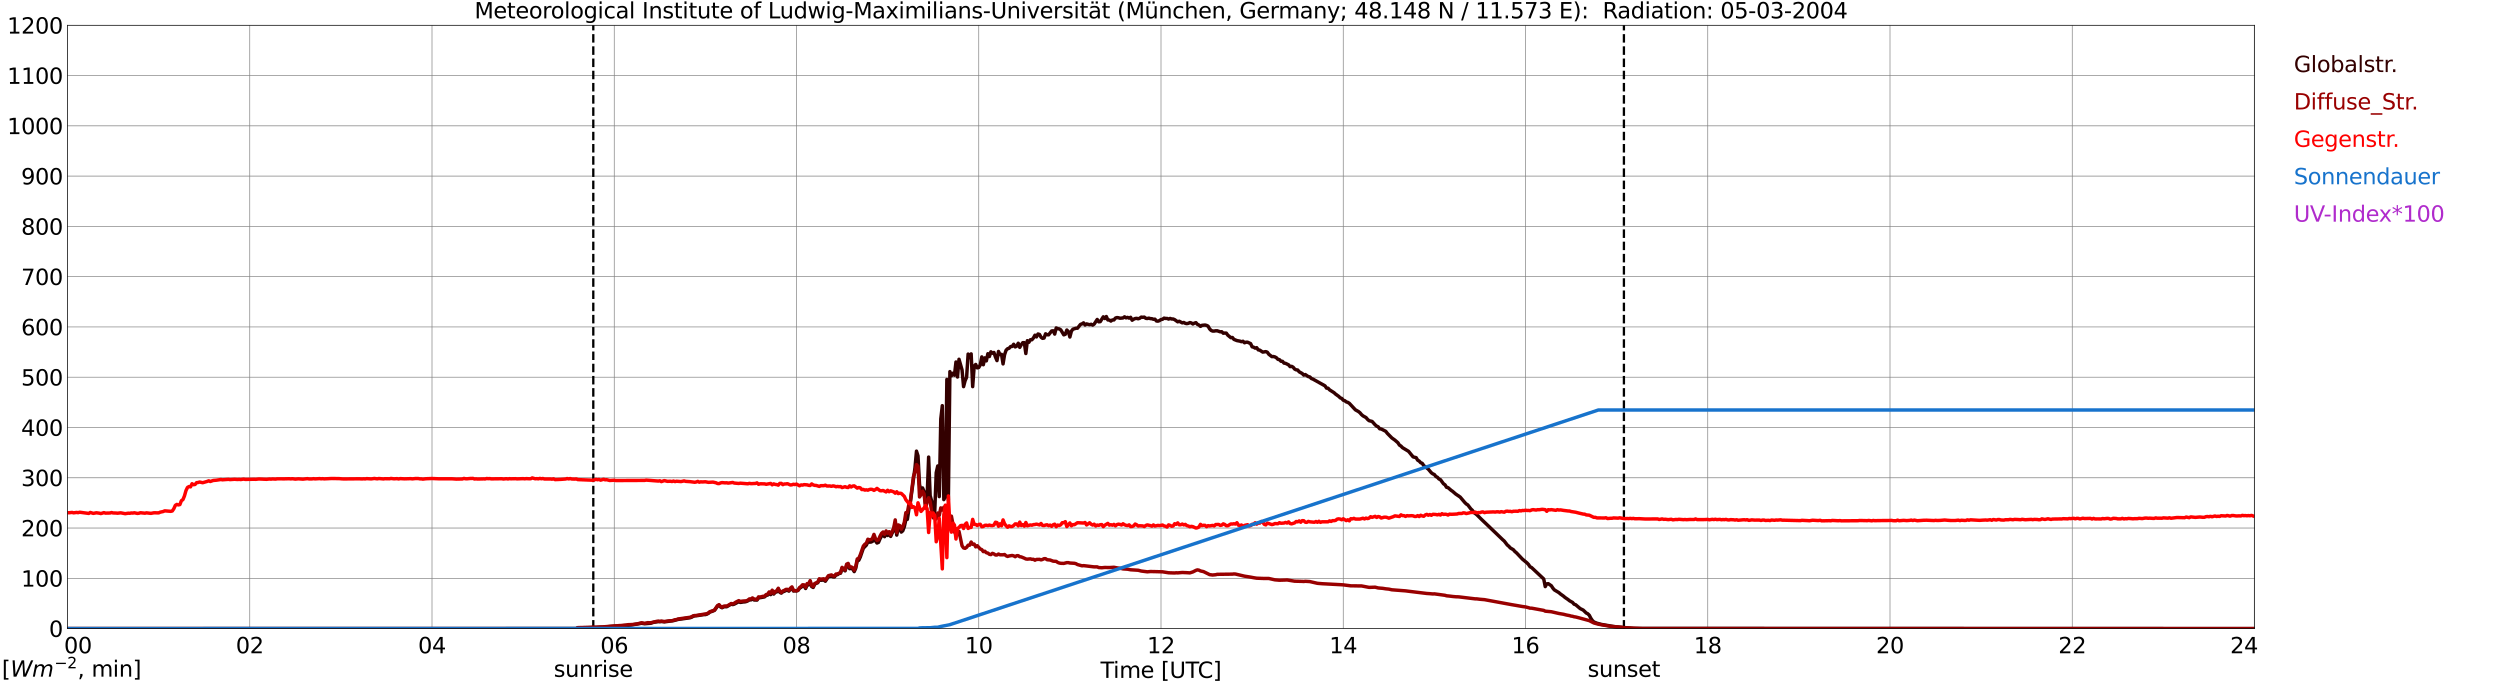 <?xml version="1.0" encoding="utf-8" standalone="no"?>
<!DOCTYPE svg PUBLIC "-//W3C//DTD SVG 1.1//EN"
  "http://www.w3.org/Graphics/SVG/1.1/DTD/svg11.dtd">
<svg xmlns:xlink="http://www.w3.org/1999/xlink" width="1085.4pt" height="296.64pt" viewBox="0 0 1085.4 296.64" xmlns="http://www.w3.org/2000/svg" version="1.1">
 <defs>
  <style type="text/css">*{stroke-linejoin: round; stroke-linecap: butt}</style>
 </defs>
 <g id="figure_1">
  <g id="patch_1">
   <path d="M 0 296.64 
L 1085.4 296.64 
L 1085.4 0 
L 0 0 
z
" style="fill: #ffffff"/>
  </g>
  <g id="axes_1">
   <g id="patch_2">
    <path d="M 29.306 272.909 
L 978.814 272.909 
L 978.814 10.976 
L 29.306 10.976 
z
" style="fill: #ffffff"/>
   </g>
   <g id="patch_3">
    <path d="M 978.814 272.909 
L 978.814 272.909 
L 978.814 10.976 
L 978.814 10.976 
z
" clip-path="url(#pe1749c15f3)" style="fill: #d3d3d3; opacity: 0.25; stroke: #d3d3d3; stroke-linejoin: miter"/>
   </g>
   <g id="matplotlib.axis_1">
    <g id="xtick_1">
     <g id="line2d_1">
      <path d="M 29.306 272.909 
L 29.306 10.976 
" clip-path="url(#pe1749c15f3)" style="fill: none; stroke: #808080; stroke-width: 0.3; stroke-linecap: square"/>
     </g>
     <g id="line2d_2"/>
     <g id="text_1">
      <!--    00 -->
      <g transform="translate(18.733 283.627) scale(0.095 -0.095)">
       <defs>
        <path id="DejaVuSans-20" transform="scale(0.016)"/>
        <path id="DejaVuSans-30" d="M 2034 4250 
Q 1547 4250 1301 3770 
Q 1056 3291 1056 2328 
Q 1056 1369 1301 889 
Q 1547 409 2034 409 
Q 2525 409 2770 889 
Q 3016 1369 3016 2328 
Q 3016 3291 2770 3770 
Q 2525 4250 2034 4250 
z
M 2034 4750 
Q 2819 4750 3233 4129 
Q 3647 3509 3647 2328 
Q 3647 1150 3233 529 
Q 2819 -91 2034 -91 
Q 1250 -91 836 529 
Q 422 1150 422 2328 
Q 422 3509 836 4129 
Q 1250 4750 2034 4750 
z
" transform="scale(0.016)"/>
       </defs>
       <use xlink:href="#DejaVuSans-20"/>
       <use xlink:href="#DejaVuSans-20" transform="translate(31.787 0)"/>
       <use xlink:href="#DejaVuSans-20" transform="translate(63.574 0)"/>
       <use xlink:href="#DejaVuSans-30" transform="translate(95.361 0)"/>
       <use xlink:href="#DejaVuSans-30" transform="translate(158.984 0)"/>
      </g>
     </g>
    </g>
    <g id="xtick_2">
     <g id="line2d_3">
      <path d="M 108.431 272.909 
L 108.431 10.976 
" clip-path="url(#pe1749c15f3)" style="fill: none; stroke: #808080; stroke-width: 0.3; stroke-linecap: square"/>
     </g>
     <g id="line2d_4"/>
     <g id="text_2">
      <!-- 02 -->
      <g transform="translate(102.387 283.627) scale(0.095 -0.095)">
       <defs>
        <path id="DejaVuSans-32" d="M 1228 531 
L 3431 531 
L 3431 0 
L 469 0 
L 469 531 
Q 828 903 1448 1529 
Q 2069 2156 2228 2338 
Q 2531 2678 2651 2914 
Q 2772 3150 2772 3378 
Q 2772 3750 2511 3984 
Q 2250 4219 1831 4219 
Q 1534 4219 1204 4116 
Q 875 4013 500 3803 
L 500 4441 
Q 881 4594 1212 4672 
Q 1544 4750 1819 4750 
Q 2544 4750 2975 4387 
Q 3406 4025 3406 3419 
Q 3406 3131 3298 2873 
Q 3191 2616 2906 2266 
Q 2828 2175 2409 1742 
Q 1991 1309 1228 531 
z
" transform="scale(0.016)"/>
       </defs>
       <use xlink:href="#DejaVuSans-30"/>
       <use xlink:href="#DejaVuSans-32" transform="translate(63.623 0)"/>
      </g>
     </g>
    </g>
    <g id="xtick_3">
     <g id="line2d_5">
      <path d="M 187.557 272.909 
L 187.557 10.976 
" clip-path="url(#pe1749c15f3)" style="fill: none; stroke: #808080; stroke-width: 0.3; stroke-linecap: square"/>
     </g>
     <g id="line2d_6"/>
     <g id="text_3">
      <!-- 04 -->
      <g transform="translate(181.513 283.627) scale(0.095 -0.095)">
       <defs>
        <path id="DejaVuSans-34" d="M 2419 4116 
L 825 1625 
L 2419 1625 
L 2419 4116 
z
M 2253 4666 
L 3047 4666 
L 3047 1625 
L 3713 1625 
L 3713 1100 
L 3047 1100 
L 3047 0 
L 2419 0 
L 2419 1100 
L 313 1100 
L 313 1709 
L 2253 4666 
z
" transform="scale(0.016)"/>
       </defs>
       <use xlink:href="#DejaVuSans-30"/>
       <use xlink:href="#DejaVuSans-34" transform="translate(63.623 0)"/>
      </g>
     </g>
    </g>
    <g id="xtick_4">
     <g id="line2d_7">
      <path d="M 266.683 272.909 
L 266.683 10.976 
" clip-path="url(#pe1749c15f3)" style="fill: none; stroke: #808080; stroke-width: 0.3; stroke-linecap: square"/>
     </g>
     <g id="line2d_8"/>
     <g id="text_4">
      <!-- 06 -->
      <g transform="translate(260.638 283.627) scale(0.095 -0.095)">
       <defs>
        <path id="DejaVuSans-36" d="M 2113 2584 
Q 1688 2584 1439 2293 
Q 1191 2003 1191 1497 
Q 1191 994 1439 701 
Q 1688 409 2113 409 
Q 2538 409 2786 701 
Q 3034 994 3034 1497 
Q 3034 2003 2786 2293 
Q 2538 2584 2113 2584 
z
M 3366 4563 
L 3366 3988 
Q 3128 4100 2886 4159 
Q 2644 4219 2406 4219 
Q 1781 4219 1451 3797 
Q 1122 3375 1075 2522 
Q 1259 2794 1537 2939 
Q 1816 3084 2150 3084 
Q 2853 3084 3261 2657 
Q 3669 2231 3669 1497 
Q 3669 778 3244 343 
Q 2819 -91 2113 -91 
Q 1303 -91 875 529 
Q 447 1150 447 2328 
Q 447 3434 972 4092 
Q 1497 4750 2381 4750 
Q 2619 4750 2861 4703 
Q 3103 4656 3366 4563 
z
" transform="scale(0.016)"/>
       </defs>
       <use xlink:href="#DejaVuSans-30"/>
       <use xlink:href="#DejaVuSans-36" transform="translate(63.623 0)"/>
      </g>
     </g>
    </g>
    <g id="xtick_5">
     <g id="line2d_9">
      <path d="M 345.808 272.909 
L 345.808 10.976 
" clip-path="url(#pe1749c15f3)" style="fill: none; stroke: #808080; stroke-width: 0.3; stroke-linecap: square"/>
     </g>
     <g id="line2d_10"/>
     <g id="text_5">
      <!-- 08 -->
      <g transform="translate(339.764 283.627) scale(0.095 -0.095)">
       <defs>
        <path id="DejaVuSans-38" d="M 2034 2216 
Q 1584 2216 1326 1975 
Q 1069 1734 1069 1313 
Q 1069 891 1326 650 
Q 1584 409 2034 409 
Q 2484 409 2743 651 
Q 3003 894 3003 1313 
Q 3003 1734 2745 1975 
Q 2488 2216 2034 2216 
z
M 1403 2484 
Q 997 2584 770 2862 
Q 544 3141 544 3541 
Q 544 4100 942 4425 
Q 1341 4750 2034 4750 
Q 2731 4750 3128 4425 
Q 3525 4100 3525 3541 
Q 3525 3141 3298 2862 
Q 3072 2584 2669 2484 
Q 3125 2378 3379 2068 
Q 3634 1759 3634 1313 
Q 3634 634 3220 271 
Q 2806 -91 2034 -91 
Q 1263 -91 848 271 
Q 434 634 434 1313 
Q 434 1759 690 2068 
Q 947 2378 1403 2484 
z
M 1172 3481 
Q 1172 3119 1398 2916 
Q 1625 2713 2034 2713 
Q 2441 2713 2670 2916 
Q 2900 3119 2900 3481 
Q 2900 3844 2670 4047 
Q 2441 4250 2034 4250 
Q 1625 4250 1398 4047 
Q 1172 3844 1172 3481 
z
" transform="scale(0.016)"/>
       </defs>
       <use xlink:href="#DejaVuSans-30"/>
       <use xlink:href="#DejaVuSans-38" transform="translate(63.623 0)"/>
      </g>
     </g>
    </g>
    <g id="xtick_6">
     <g id="line2d_11">
      <path d="M 424.934 272.909 
L 424.934 10.976 
" clip-path="url(#pe1749c15f3)" style="fill: none; stroke: #808080; stroke-width: 0.3; stroke-linecap: square"/>
     </g>
     <g id="line2d_12"/>
     <g id="text_6">
      <!-- 10 -->
      <g transform="translate(418.89 283.627) scale(0.095 -0.095)">
       <defs>
        <path id="DejaVuSans-31" d="M 794 531 
L 1825 531 
L 1825 4091 
L 703 3866 
L 703 4441 
L 1819 4666 
L 2450 4666 
L 2450 531 
L 3481 531 
L 3481 0 
L 794 0 
L 794 531 
z
" transform="scale(0.016)"/>
       </defs>
       <use xlink:href="#DejaVuSans-31"/>
       <use xlink:href="#DejaVuSans-30" transform="translate(63.623 0)"/>
      </g>
     </g>
    </g>
    <g id="xtick_7">
     <g id="line2d_13">
      <path d="M 504.06 272.909 
L 504.06 10.976 
" clip-path="url(#pe1749c15f3)" style="fill: none; stroke: #808080; stroke-width: 0.3; stroke-linecap: square"/>
     </g>
     <g id="line2d_14"/>
     <g id="text_7">
      <!-- 12 -->
      <g transform="translate(498.015 283.627) scale(0.095 -0.095)">
       <use xlink:href="#DejaVuSans-31"/>
       <use xlink:href="#DejaVuSans-32" transform="translate(63.623 0)"/>
      </g>
     </g>
    </g>
    <g id="xtick_8">
     <g id="line2d_15">
      <path d="M 583.185 272.909 
L 583.185 10.976 
" clip-path="url(#pe1749c15f3)" style="fill: none; stroke: #808080; stroke-width: 0.3; stroke-linecap: square"/>
     </g>
     <g id="line2d_16"/>
     <g id="text_8">
      <!-- 14 -->
      <g transform="translate(577.141 283.627) scale(0.095 -0.095)">
       <use xlink:href="#DejaVuSans-31"/>
       <use xlink:href="#DejaVuSans-34" transform="translate(63.623 0)"/>
      </g>
     </g>
    </g>
    <g id="xtick_9">
     <g id="line2d_17">
      <path d="M 662.311 272.909 
L 662.311 10.976 
" clip-path="url(#pe1749c15f3)" style="fill: none; stroke: #808080; stroke-width: 0.3; stroke-linecap: square"/>
     </g>
     <g id="line2d_18"/>
     <g id="text_9">
      <!-- 16 -->
      <g transform="translate(656.267 283.627) scale(0.095 -0.095)">
       <use xlink:href="#DejaVuSans-31"/>
       <use xlink:href="#DejaVuSans-36" transform="translate(63.623 0)"/>
      </g>
     </g>
    </g>
    <g id="xtick_10">
     <g id="line2d_19">
      <path d="M 741.437 272.909 
L 741.437 10.976 
" clip-path="url(#pe1749c15f3)" style="fill: none; stroke: #808080; stroke-width: 0.3; stroke-linecap: square"/>
     </g>
     <g id="line2d_20"/>
     <g id="text_10">
      <!-- 18 -->
      <g transform="translate(735.392 283.627) scale(0.095 -0.095)">
       <use xlink:href="#DejaVuSans-31"/>
       <use xlink:href="#DejaVuSans-38" transform="translate(63.623 0)"/>
      </g>
     </g>
    </g>
    <g id="xtick_11">
     <g id="line2d_21">
      <path d="M 820.562 272.909 
L 820.562 10.976 
" clip-path="url(#pe1749c15f3)" style="fill: none; stroke: #808080; stroke-width: 0.3; stroke-linecap: square"/>
     </g>
     <g id="line2d_22"/>
     <g id="text_11">
      <!-- 20 -->
      <g transform="translate(814.518 283.627) scale(0.095 -0.095)">
       <use xlink:href="#DejaVuSans-32"/>
       <use xlink:href="#DejaVuSans-30" transform="translate(63.623 0)"/>
      </g>
     </g>
    </g>
    <g id="xtick_12">
     <g id="line2d_23">
      <path d="M 899.688 272.909 
L 899.688 10.976 
" clip-path="url(#pe1749c15f3)" style="fill: none; stroke: #808080; stroke-width: 0.3; stroke-linecap: square"/>
     </g>
     <g id="line2d_24"/>
     <g id="text_12">
      <!-- 22 -->
      <g transform="translate(893.644 283.627) scale(0.095 -0.095)">
       <use xlink:href="#DejaVuSans-32"/>
       <use xlink:href="#DejaVuSans-32" transform="translate(63.623 0)"/>
      </g>
     </g>
    </g>
    <g id="xtick_13">
     <g id="line2d_25">
      <path d="M 978.814 272.909 
L 978.814 10.976 
" clip-path="url(#pe1749c15f3)" style="fill: none; stroke: #808080; stroke-width: 0.3; stroke-linecap: square"/>
     </g>
     <g id="line2d_26"/>
     <g id="text_13">
      <!-- 24    -->
      <g transform="translate(968.241 283.627) scale(0.095 -0.095)">
       <use xlink:href="#DejaVuSans-32"/>
       <use xlink:href="#DejaVuSans-34" transform="translate(63.623 0)"/>
       <use xlink:href="#DejaVuSans-20" transform="translate(127.246 0)"/>
       <use xlink:href="#DejaVuSans-20" transform="translate(159.033 0)"/>
       <use xlink:href="#DejaVuSans-20" transform="translate(190.82 0)"/>
      </g>
     </g>
    </g>
    <g id="text_14">
     <!-- Time [UTC] -->
     <g transform="translate(477.806 294.322) scale(0.095 -0.095)">
      <defs>
       <path id="DejaVuSans-54" d="M -19 4666 
L 3928 4666 
L 3928 4134 
L 2272 4134 
L 2272 0 
L 1638 0 
L 1638 4134 
L -19 4134 
L -19 4666 
z
" transform="scale(0.016)"/>
       <path id="DejaVuSans-69" d="M 603 3500 
L 1178 3500 
L 1178 0 
L 603 0 
L 603 3500 
z
M 603 4863 
L 1178 4863 
L 1178 4134 
L 603 4134 
L 603 4863 
z
" transform="scale(0.016)"/>
       <path id="DejaVuSans-6d" d="M 3328 2828 
Q 3544 3216 3844 3400 
Q 4144 3584 4550 3584 
Q 5097 3584 5394 3201 
Q 5691 2819 5691 2113 
L 5691 0 
L 5113 0 
L 5113 2094 
Q 5113 2597 4934 2840 
Q 4756 3084 4391 3084 
Q 3944 3084 3684 2787 
Q 3425 2491 3425 1978 
L 3425 0 
L 2847 0 
L 2847 2094 
Q 2847 2600 2669 2842 
Q 2491 3084 2119 3084 
Q 1678 3084 1418 2786 
Q 1159 2488 1159 1978 
L 1159 0 
L 581 0 
L 581 3500 
L 1159 3500 
L 1159 2956 
Q 1356 3278 1631 3431 
Q 1906 3584 2284 3584 
Q 2666 3584 2933 3390 
Q 3200 3197 3328 2828 
z
" transform="scale(0.016)"/>
       <path id="DejaVuSans-65" d="M 3597 1894 
L 3597 1613 
L 953 1613 
Q 991 1019 1311 708 
Q 1631 397 2203 397 
Q 2534 397 2845 478 
Q 3156 559 3463 722 
L 3463 178 
Q 3153 47 2828 -22 
Q 2503 -91 2169 -91 
Q 1331 -91 842 396 
Q 353 884 353 1716 
Q 353 2575 817 3079 
Q 1281 3584 2069 3584 
Q 2775 3584 3186 3129 
Q 3597 2675 3597 1894 
z
M 3022 2063 
Q 3016 2534 2758 2815 
Q 2500 3097 2075 3097 
Q 1594 3097 1305 2825 
Q 1016 2553 972 2059 
L 3022 2063 
z
" transform="scale(0.016)"/>
       <path id="DejaVuSans-5b" d="M 550 4863 
L 1875 4863 
L 1875 4416 
L 1125 4416 
L 1125 -397 
L 1875 -397 
L 1875 -844 
L 550 -844 
L 550 4863 
z
" transform="scale(0.016)"/>
       <path id="DejaVuSans-55" d="M 556 4666 
L 1191 4666 
L 1191 1831 
Q 1191 1081 1462 751 
Q 1734 422 2344 422 
Q 2950 422 3222 751 
Q 3494 1081 3494 1831 
L 3494 4666 
L 4128 4666 
L 4128 1753 
Q 4128 841 3676 375 
Q 3225 -91 2344 -91 
Q 1459 -91 1007 375 
Q 556 841 556 1753 
L 556 4666 
z
" transform="scale(0.016)"/>
       <path id="DejaVuSans-43" d="M 4122 4306 
L 4122 3641 
Q 3803 3938 3442 4084 
Q 3081 4231 2675 4231 
Q 1875 4231 1450 3742 
Q 1025 3253 1025 2328 
Q 1025 1406 1450 917 
Q 1875 428 2675 428 
Q 3081 428 3442 575 
Q 3803 722 4122 1019 
L 4122 359 
Q 3791 134 3420 21 
Q 3050 -91 2638 -91 
Q 1578 -91 968 557 
Q 359 1206 359 2328 
Q 359 3453 968 4101 
Q 1578 4750 2638 4750 
Q 3056 4750 3426 4639 
Q 3797 4528 4122 4306 
z
" transform="scale(0.016)"/>
       <path id="DejaVuSans-5d" d="M 1947 4863 
L 1947 -844 
L 622 -844 
L 622 -397 
L 1369 -397 
L 1369 4416 
L 622 4416 
L 622 4863 
L 1947 4863 
z
" transform="scale(0.016)"/>
      </defs>
      <use xlink:href="#DejaVuSans-54"/>
      <use xlink:href="#DejaVuSans-69" transform="translate(57.959 0)"/>
      <use xlink:href="#DejaVuSans-6d" transform="translate(85.742 0)"/>
      <use xlink:href="#DejaVuSans-65" transform="translate(183.154 0)"/>
      <use xlink:href="#DejaVuSans-20" transform="translate(244.678 0)"/>
      <use xlink:href="#DejaVuSans-5b" transform="translate(276.465 0)"/>
      <use xlink:href="#DejaVuSans-55" transform="translate(315.479 0)"/>
      <use xlink:href="#DejaVuSans-54" transform="translate(388.672 0)"/>
      <use xlink:href="#DejaVuSans-43" transform="translate(443.881 0)"/>
      <use xlink:href="#DejaVuSans-5d" transform="translate(513.705 0)"/>
     </g>
    </g>
   </g>
   <g id="matplotlib.axis_2">
    <g id="ytick_1">
     <g id="line2d_27">
      <path d="M 29.306 272.909 
L 978.814 272.909 
" clip-path="url(#pe1749c15f3)" style="fill: none; stroke: #808080; stroke-width: 0.3; stroke-linecap: square"/>
     </g>
     <g id="line2d_28"/>
     <g id="text_15">
      <!-- 0 -->
      <g transform="translate(21.261 276.518) scale(0.095 -0.095)">
       <use xlink:href="#DejaVuSans-30"/>
      </g>
     </g>
    </g>
    <g id="ytick_2">
     <g id="line2d_29">
      <path d="M 29.306 251.081 
L 978.814 251.081 
" clip-path="url(#pe1749c15f3)" style="fill: none; stroke: #808080; stroke-width: 0.3; stroke-linecap: square"/>
     </g>
     <g id="line2d_30"/>
     <g id="text_16">
      <!-- 100 -->
      <g transform="translate(9.173 254.69) scale(0.095 -0.095)">
       <use xlink:href="#DejaVuSans-31"/>
       <use xlink:href="#DejaVuSans-30" transform="translate(63.623 0)"/>
       <use xlink:href="#DejaVuSans-30" transform="translate(127.246 0)"/>
      </g>
     </g>
    </g>
    <g id="ytick_3">
     <g id="line2d_31">
      <path d="M 29.306 229.253 
L 978.814 229.253 
" clip-path="url(#pe1749c15f3)" style="fill: none; stroke: #808080; stroke-width: 0.3; stroke-linecap: square"/>
     </g>
     <g id="line2d_32"/>
     <g id="text_17">
      <!-- 200 -->
      <g transform="translate(9.173 232.863) scale(0.095 -0.095)">
       <use xlink:href="#DejaVuSans-32"/>
       <use xlink:href="#DejaVuSans-30" transform="translate(63.623 0)"/>
       <use xlink:href="#DejaVuSans-30" transform="translate(127.246 0)"/>
      </g>
     </g>
    </g>
    <g id="ytick_4">
     <g id="line2d_33">
      <path d="M 29.306 207.426 
L 978.814 207.426 
" clip-path="url(#pe1749c15f3)" style="fill: none; stroke: #808080; stroke-width: 0.3; stroke-linecap: square"/>
     </g>
     <g id="line2d_34"/>
     <g id="text_18">
      <!-- 300 -->
      <g transform="translate(9.173 211.035) scale(0.095 -0.095)">
       <defs>
        <path id="DejaVuSans-33" d="M 2597 2516 
Q 3050 2419 3304 2112 
Q 3559 1806 3559 1356 
Q 3559 666 3084 287 
Q 2609 -91 1734 -91 
Q 1441 -91 1130 -33 
Q 819 25 488 141 
L 488 750 
Q 750 597 1062 519 
Q 1375 441 1716 441 
Q 2309 441 2620 675 
Q 2931 909 2931 1356 
Q 2931 1769 2642 2001 
Q 2353 2234 1838 2234 
L 1294 2234 
L 1294 2753 
L 1863 2753 
Q 2328 2753 2575 2939 
Q 2822 3125 2822 3475 
Q 2822 3834 2567 4026 
Q 2313 4219 1838 4219 
Q 1578 4219 1281 4162 
Q 984 4106 628 3988 
L 628 4550 
Q 988 4650 1302 4700 
Q 1616 4750 1894 4750 
Q 2613 4750 3031 4423 
Q 3450 4097 3450 3541 
Q 3450 3153 3228 2886 
Q 3006 2619 2597 2516 
z
" transform="scale(0.016)"/>
       </defs>
       <use xlink:href="#DejaVuSans-33"/>
       <use xlink:href="#DejaVuSans-30" transform="translate(63.623 0)"/>
       <use xlink:href="#DejaVuSans-30" transform="translate(127.246 0)"/>
      </g>
     </g>
    </g>
    <g id="ytick_5">
     <g id="line2d_35">
      <path d="M 29.306 185.598 
L 978.814 185.598 
" clip-path="url(#pe1749c15f3)" style="fill: none; stroke: #808080; stroke-width: 0.3; stroke-linecap: square"/>
     </g>
     <g id="line2d_36"/>
     <g id="text_19">
      <!-- 400 -->
      <g transform="translate(9.173 189.207) scale(0.095 -0.095)">
       <use xlink:href="#DejaVuSans-34"/>
       <use xlink:href="#DejaVuSans-30" transform="translate(63.623 0)"/>
       <use xlink:href="#DejaVuSans-30" transform="translate(127.246 0)"/>
      </g>
     </g>
    </g>
    <g id="ytick_6">
     <g id="line2d_37">
      <path d="M 29.306 163.77 
L 978.814 163.77 
" clip-path="url(#pe1749c15f3)" style="fill: none; stroke: #808080; stroke-width: 0.3; stroke-linecap: square"/>
     </g>
     <g id="line2d_38"/>
     <g id="text_20">
      <!-- 500 -->
      <g transform="translate(9.173 167.379) scale(0.095 -0.095)">
       <defs>
        <path id="DejaVuSans-35" d="M 691 4666 
L 3169 4666 
L 3169 4134 
L 1269 4134 
L 1269 2991 
Q 1406 3038 1543 3061 
Q 1681 3084 1819 3084 
Q 2600 3084 3056 2656 
Q 3513 2228 3513 1497 
Q 3513 744 3044 326 
Q 2575 -91 1722 -91 
Q 1428 -91 1123 -41 
Q 819 9 494 109 
L 494 744 
Q 775 591 1075 516 
Q 1375 441 1709 441 
Q 2250 441 2565 725 
Q 2881 1009 2881 1497 
Q 2881 1984 2565 2268 
Q 2250 2553 1709 2553 
Q 1456 2553 1204 2497 
Q 953 2441 691 2322 
L 691 4666 
z
" transform="scale(0.016)"/>
       </defs>
       <use xlink:href="#DejaVuSans-35"/>
       <use xlink:href="#DejaVuSans-30" transform="translate(63.623 0)"/>
       <use xlink:href="#DejaVuSans-30" transform="translate(127.246 0)"/>
      </g>
     </g>
    </g>
    <g id="ytick_7">
     <g id="line2d_39">
      <path d="M 29.306 141.942 
L 978.814 141.942 
" clip-path="url(#pe1749c15f3)" style="fill: none; stroke: #808080; stroke-width: 0.3; stroke-linecap: square"/>
     </g>
     <g id="line2d_40"/>
     <g id="text_21">
      <!-- 600 -->
      <g transform="translate(9.173 145.551) scale(0.095 -0.095)">
       <use xlink:href="#DejaVuSans-36"/>
       <use xlink:href="#DejaVuSans-30" transform="translate(63.623 0)"/>
       <use xlink:href="#DejaVuSans-30" transform="translate(127.246 0)"/>
      </g>
     </g>
    </g>
    <g id="ytick_8">
     <g id="line2d_41">
      <path d="M 29.306 120.114 
L 978.814 120.114 
" clip-path="url(#pe1749c15f3)" style="fill: none; stroke: #808080; stroke-width: 0.3; stroke-linecap: square"/>
     </g>
     <g id="line2d_42"/>
     <g id="text_22">
      <!-- 700 -->
      <g transform="translate(9.173 123.724) scale(0.095 -0.095)">
       <defs>
        <path id="DejaVuSans-37" d="M 525 4666 
L 3525 4666 
L 3525 4397 
L 1831 0 
L 1172 0 
L 2766 4134 
L 525 4134 
L 525 4666 
z
" transform="scale(0.016)"/>
       </defs>
       <use xlink:href="#DejaVuSans-37"/>
       <use xlink:href="#DejaVuSans-30" transform="translate(63.623 0)"/>
       <use xlink:href="#DejaVuSans-30" transform="translate(127.246 0)"/>
      </g>
     </g>
    </g>
    <g id="ytick_9">
     <g id="line2d_43">
      <path d="M 29.306 98.287 
L 978.814 98.287 
" clip-path="url(#pe1749c15f3)" style="fill: none; stroke: #808080; stroke-width: 0.3; stroke-linecap: square"/>
     </g>
     <g id="line2d_44"/>
     <g id="text_23">
      <!-- 800 -->
      <g transform="translate(9.173 101.896) scale(0.095 -0.095)">
       <use xlink:href="#DejaVuSans-38"/>
       <use xlink:href="#DejaVuSans-30" transform="translate(63.623 0)"/>
       <use xlink:href="#DejaVuSans-30" transform="translate(127.246 0)"/>
      </g>
     </g>
    </g>
    <g id="ytick_10">
     <g id="line2d_45">
      <path d="M 29.306 76.459 
L 978.814 76.459 
" clip-path="url(#pe1749c15f3)" style="fill: none; stroke: #808080; stroke-width: 0.3; stroke-linecap: square"/>
     </g>
     <g id="line2d_46"/>
     <g id="text_24">
      <!-- 900 -->
      <g transform="translate(9.173 80.068) scale(0.095 -0.095)">
       <defs>
        <path id="DejaVuSans-39" d="M 703 97 
L 703 672 
Q 941 559 1184 500 
Q 1428 441 1663 441 
Q 2288 441 2617 861 
Q 2947 1281 2994 2138 
Q 2813 1869 2534 1725 
Q 2256 1581 1919 1581 
Q 1219 1581 811 2004 
Q 403 2428 403 3163 
Q 403 3881 828 4315 
Q 1253 4750 1959 4750 
Q 2769 4750 3195 4129 
Q 3622 3509 3622 2328 
Q 3622 1225 3098 567 
Q 2575 -91 1691 -91 
Q 1453 -91 1209 -44 
Q 966 3 703 97 
z
M 1959 2075 
Q 2384 2075 2632 2365 
Q 2881 2656 2881 3163 
Q 2881 3666 2632 3958 
Q 2384 4250 1959 4250 
Q 1534 4250 1286 3958 
Q 1038 3666 1038 3163 
Q 1038 2656 1286 2365 
Q 1534 2075 1959 2075 
z
" transform="scale(0.016)"/>
       </defs>
       <use xlink:href="#DejaVuSans-39"/>
       <use xlink:href="#DejaVuSans-30" transform="translate(63.623 0)"/>
       <use xlink:href="#DejaVuSans-30" transform="translate(127.246 0)"/>
      </g>
     </g>
    </g>
    <g id="ytick_11">
     <g id="line2d_47">
      <path d="M 29.306 54.631 
L 978.814 54.631 
" clip-path="url(#pe1749c15f3)" style="fill: none; stroke: #808080; stroke-width: 0.3; stroke-linecap: square"/>
     </g>
     <g id="line2d_48"/>
     <g id="text_25">
      <!-- 1000 -->
      <g transform="translate(3.128 58.24) scale(0.095 -0.095)">
       <use xlink:href="#DejaVuSans-31"/>
       <use xlink:href="#DejaVuSans-30" transform="translate(63.623 0)"/>
       <use xlink:href="#DejaVuSans-30" transform="translate(127.246 0)"/>
       <use xlink:href="#DejaVuSans-30" transform="translate(190.869 0)"/>
      </g>
     </g>
    </g>
    <g id="ytick_12">
     <g id="line2d_49">
      <path d="M 29.306 32.803 
L 978.814 32.803 
" clip-path="url(#pe1749c15f3)" style="fill: none; stroke: #808080; stroke-width: 0.3; stroke-linecap: square"/>
     </g>
     <g id="line2d_50"/>
     <g id="text_26">
      <!-- 1100 -->
      <g transform="translate(3.128 36.413) scale(0.095 -0.095)">
       <use xlink:href="#DejaVuSans-31"/>
       <use xlink:href="#DejaVuSans-31" transform="translate(63.623 0)"/>
       <use xlink:href="#DejaVuSans-30" transform="translate(127.246 0)"/>
       <use xlink:href="#DejaVuSans-30" transform="translate(190.869 0)"/>
      </g>
     </g>
    </g>
    <g id="ytick_13">
     <g id="line2d_51">
      <path d="M 29.306 10.976 
L 978.814 10.976 
" clip-path="url(#pe1749c15f3)" style="fill: none; stroke: #808080; stroke-width: 0.3; stroke-linecap: square"/>
     </g>
     <g id="line2d_52"/>
     <g id="text_27">
      <!-- 1200 -->
      <g transform="translate(3.128 14.585) scale(0.095 -0.095)">
       <use xlink:href="#DejaVuSans-31"/>
       <use xlink:href="#DejaVuSans-32" transform="translate(63.623 0)"/>
       <use xlink:href="#DejaVuSans-30" transform="translate(127.246 0)"/>
       <use xlink:href="#DejaVuSans-30" transform="translate(190.869 0)"/>
      </g>
     </g>
    </g>
   </g>
   <g id="line2d_53">
    <path d="M 257.583 272.909 
L 257.583 10.976 
" clip-path="url(#pe1749c15f3)" style="fill: none; stroke-dasharray: 3.7,1.6; stroke-dashoffset: 0; stroke: #000000"/>
   </g>
   <g id="line2d_54">
    <path d="M 705.039 272.909 
L 705.039 10.976 
" clip-path="url(#pe1749c15f3)" style="fill: none; stroke-dasharray: 3.7,1.6; stroke-dashoffset: 0; stroke: #000000"/>
   </g>
   <g id="line2d_55">
    <path d="M 29.306 272.909 
L 250.198 272.909 
L 250.858 272.531 
L 252.176 272.531 
L 256.792 272.492 
L 257.451 272.409 
L 258.77 272.45 
L 260.748 272.287 
L 261.408 272.328 
L 264.705 272.001 
L 268.002 271.754 
L 268.661 271.632 
L 269.98 271.671 
L 273.936 271.385 
L 278.552 270.608 
L 279.87 270.811 
L 281.849 270.647 
L 282.508 270.608 
L 283.827 270.156 
L 285.145 269.993 
L 285.805 269.87 
L 286.464 269.951 
L 287.124 269.829 
L 288.442 269.993 
L 292.399 269.46 
L 294.377 268.927 
L 295.696 268.764 
L 299.652 268.192 
L 300.311 267.945 
L 300.971 267.576 
L 301.63 267.371 
L 302.949 267.249 
L 305.586 266.841 
L 306.246 266.841 
L 306.905 266.636 
L 307.564 266.267 
L 308.224 265.693 
L 308.883 265.529 
L 310.202 264.996 
L 311.521 263.154 
L 312.18 262.785 
L 312.839 263.523 
L 313.499 263.85 
L 314.158 263.481 
L 314.818 263.401 
L 315.477 263.44 
L 316.796 262.663 
L 317.455 262.294 
L 318.114 262.499 
L 318.774 262.294 
L 320.093 261.598 
L 320.752 261.229 
L 321.411 261.556 
L 322.73 261.351 
L 323.39 261.312 
L 324.049 261.148 
L 324.708 260.86 
L 325.368 260.41 
L 326.027 260.452 
L 326.686 259.961 
L 327.346 260.491 
L 328.665 260.532 
L 329.324 259.592 
L 330.643 259.387 
L 331.961 259.14 
L 332.621 258.485 
L 333.28 258.363 
L 333.94 257.381 
L 334.599 258.158 
L 335.258 256.765 
L 335.918 257.911 
L 336.577 257.134 
L 337.236 256.97 
L 337.896 255.741 
L 338.555 257.175 
L 339.215 257.503 
L 339.874 256.929 
L 340.533 256.724 
L 341.193 256.357 
L 341.852 256.274 
L 342.512 256.643 
L 343.171 255.741 
L 343.83 255.331 
L 344.49 256.601 
L 345.149 256.521 
L 345.808 256.56 
L 346.468 256.357 
L 347.127 255.372 
L 347.787 255.003 
L 348.446 254.39 
L 349.105 254.432 
L 349.765 255.497 
L 350.424 253.98 
L 351.083 253.94 
L 351.743 252.629 
L 352.402 254.676 
L 353.062 255.045 
L 353.721 253.572 
L 355.04 252.998 
L 355.699 251.688 
L 356.359 251.932 
L 357.677 251.81 
L 358.337 252.343 
L 359.655 250.337 
L 360.315 250.295 
L 360.974 250.132 
L 361.634 250.459 
L 362.293 250.5 
L 362.952 249.557 
L 363.612 249.516 
L 364.271 248.983 
L 364.93 248.861 
L 365.59 246.733 
L 366.909 247.837 
L 367.568 245.668 
L 368.227 245.38 
L 368.887 246.897 
L 369.546 246.772 
L 370.206 247.06 
L 370.865 248.165 
L 371.524 246.733 
L 372.184 243.457 
L 372.843 243.251 
L 373.502 241.859 
L 374.821 238.008 
L 376.14 236.657 
L 376.799 235.184 
L 377.459 235.389 
L 378.118 235.348 
L 378.777 235.059 
L 379.437 233.422 
L 380.096 234.856 
L 380.756 235.756 
L 381.415 235.47 
L 382.074 233.914 
L 382.734 232.726 
L 383.393 232.316 
L 384.053 233.012 
L 384.712 231.497 
L 385.371 232.479 
L 386.031 231.702 
L 386.69 232.89 
L 387.349 231.375 
L 388.009 230.31 
L 388.668 226.992 
L 389.328 232.316 
L 389.987 229.205 
L 390.646 229.369 
L 391.306 231.006 
L 391.965 230.432 
L 392.624 228.631 
L 393.284 225.641 
L 393.943 225.477 
L 394.603 221.136 
L 395.262 217.901 
L 397.24 203.158 
L 397.899 195.868 
L 398.559 197.917 
L 399.218 210.366 
L 399.878 213.192 
L 400.537 211.841 
L 401.196 213.395 
L 401.856 219.335 
L 402.515 216.1 
L 403.175 198.448 
L 403.834 215.198 
L 405.153 219.909 
L 405.812 222.528 
L 406.471 205.247 
L 407.131 202.298 
L 407.79 215.609 
L 408.45 181.905 
L 409.109 176.129 
L 409.768 216.918 
L 410.428 215.648 
L 411.087 164.746 
L 411.746 217.082 
L 412.406 161.345 
L 413.065 163.148 
L 413.725 162.041 
L 414.384 162.901 
L 415.043 157.169 
L 415.703 163.681 
L 416.362 155.982 
L 417.681 160.609 
L 418.34 167.856 
L 419 165.318 
L 419.659 163.803 
L 420.318 153.729 
L 420.978 155.244 
L 421.637 153.646 
L 422.297 167.856 
L 422.956 158.97 
L 423.615 158.232 
L 424.275 159.708 
L 424.934 159.544 
L 425.593 158.437 
L 426.253 154.956 
L 426.912 158.357 
L 427.572 155.366 
L 428.231 156.676 
L 428.89 153.566 
L 429.55 154.792 
L 430.209 152.745 
L 430.869 153.36 
L 431.528 153.033 
L 432.187 154.997 
L 432.847 156.554 
L 433.506 152.581 
L 434.165 153.932 
L 434.825 153.851 
L 435.484 157.988 
L 436.144 153.974 
L 436.803 152.048 
L 437.462 151.394 
L 438.122 151.188 
L 438.781 150.453 
L 439.44 150.411 
L 440.1 149.468 
L 440.759 150.617 
L 441.419 150.289 
L 442.078 149.019 
L 442.737 150.822 
L 443.397 149.674 
L 444.056 148.772 
L 444.716 148.772 
L 445.375 153.483 
L 446.034 147.912 
L 446.694 148.608 
L 447.353 147.504 
L 448.012 147.504 
L 448.672 146.725 
L 449.331 145.537 
L 449.991 146.275 
L 450.65 145.005 
L 451.309 145.21 
L 451.969 146.397 
L 452.628 146.888 
L 453.287 146.766 
L 453.947 144.924 
L 454.606 145.332 
L 455.266 145.374 
L 456.584 143.695 
L 457.244 143.612 
L 457.903 145.046 
L 458.563 142.385 
L 459.222 142.713 
L 459.881 142.794 
L 460.541 143.204 
L 461.859 145.374 
L 462.519 145.129 
L 463.178 143.285 
L 463.838 143.981 
L 464.497 146.317 
L 465.156 143.778 
L 465.816 142.918 
L 467.134 142.508 
L 467.794 142.508 
L 469.113 140.829 
L 469.772 140.624 
L 470.431 140.174 
L 471.091 141.115 
L 471.75 140.624 
L 473.069 140.993 
L 473.728 140.788 
L 474.388 141.156 
L 475.047 140.705 
L 476.366 138.699 
L 477.025 139.722 
L 477.685 139.642 
L 479.003 137.553 
L 479.663 138.288 
L 480.322 137.428 
L 480.981 138.904 
L 481.641 138.945 
L 482.3 139.395 
L 482.96 138.904 
L 483.619 138.904 
L 484.278 138.085 
L 484.938 137.88 
L 485.597 137.961 
L 486.256 138.166 
L 487.575 138.044 
L 488.235 137.553 
L 488.894 138.002 
L 489.553 137.797 
L 490.213 138.125 
L 490.872 137.758 
L 491.532 139.026 
L 492.191 138.576 
L 492.85 138.288 
L 493.51 138.208 
L 494.169 138.413 
L 494.828 138.166 
L 495.488 137.675 
L 496.147 137.758 
L 496.807 137.675 
L 497.466 138.208 
L 498.125 138.288 
L 498.785 138.125 
L 499.444 138.33 
L 500.103 138.371 
L 500.763 138.618 
L 501.422 138.576 
L 502.082 139.353 
L 502.741 139.436 
L 503.4 139.19 
L 504.06 138.74 
L 504.719 138.618 
L 505.379 138.125 
L 506.038 138.249 
L 506.697 138.249 
L 507.357 138.535 
L 508.016 138.249 
L 508.675 138.493 
L 509.335 138.493 
L 509.994 138.782 
L 511.313 139.722 
L 511.972 139.478 
L 513.291 140.174 
L 513.95 140.008 
L 514.61 140.377 
L 515.269 140.502 
L 515.929 140.377 
L 516.588 140.05 
L 517.247 140.213 
L 517.907 140.665 
L 518.566 140.296 
L 519.226 140.091 
L 519.885 140.829 
L 520.544 141.115 
L 521.204 141.689 
L 521.863 141.237 
L 523.182 141.115 
L 523.841 141.279 
L 524.501 141.606 
L 525.16 142.794 
L 525.819 143.448 
L 526.479 143.736 
L 527.138 143.736 
L 527.797 143.612 
L 528.457 143.612 
L 529.776 144.064 
L 530.435 144.022 
L 531.094 144.677 
L 531.754 144.596 
L 532.413 144.638 
L 533.073 145.537 
L 534.391 146.602 
L 535.051 146.522 
L 535.71 147.34 
L 537.029 147.873 
L 538.348 148.117 
L 539.007 148.364 
L 539.666 148.159 
L 540.326 148.814 
L 540.985 148.569 
L 541.644 148.569 
L 542.963 149.183 
L 543.623 150.575 
L 544.282 150.739 
L 544.941 151.149 
L 545.601 150.944 
L 546.26 151.885 
L 546.919 152.009 
L 548.238 152.869 
L 549.557 152.664 
L 550.216 152.909 
L 550.876 153.81 
L 552.195 154.834 
L 552.854 154.792 
L 553.513 154.956 
L 554.173 155.325 
L 554.832 156.021 
L 555.491 156.146 
L 556.151 156.842 
L 556.81 156.881 
L 557.47 157.66 
L 558.129 157.741 
L 559.448 158.396 
L 560.107 159.175 
L 560.766 159.053 
L 561.426 159.422 
L 562.085 160.24 
L 562.745 160.568 
L 563.404 160.649 
L 564.063 161.428 
L 565.382 162.166 
L 566.042 162.862 
L 566.701 162.615 
L 568.02 163.517 
L 568.679 163.639 
L 569.338 164.335 
L 569.998 164.58 
L 575.273 167.529 
L 575.932 168.513 
L 576.592 168.552 
L 577.251 169.249 
L 579.229 170.519 
L 579.889 171.133 
L 581.207 172.075 
L 581.867 172.73 
L 582.526 172.977 
L 583.185 173.754 
L 583.845 173.959 
L 584.504 174.492 
L 585.164 174.697 
L 585.823 175.105 
L 588.46 177.932 
L 589.779 178.67 
L 590.439 179.2 
L 591.098 179.979 
L 591.757 180.553 
L 593.076 181.289 
L 593.736 182.068 
L 594.395 182.64 
L 595.714 182.97 
L 597.032 184.443 
L 597.692 185.017 
L 598.351 185.303 
L 599.011 186.163 
L 599.67 186.244 
L 601.648 187.268 
L 602.307 188.128 
L 604.286 190.136 
L 605.604 191.077 
L 606.923 192.225 
L 607.582 193.248 
L 608.242 193.657 
L 608.901 194.353 
L 611.539 195.951 
L 613.517 198.367 
L 614.836 198.694 
L 615.495 199.801 
L 616.154 200.168 
L 616.814 200.906 
L 617.473 201.152 
L 618.133 202.134 
L 620.111 203.691 
L 621.429 205.247 
L 622.089 205.738 
L 622.748 206.024 
L 623.408 206.884 
L 624.067 207.212 
L 624.726 207.949 
L 625.386 208.235 
L 626.705 210.038 
L 627.364 210.488 
L 628.023 211.553 
L 628.683 211.717 
L 630.001 212.865 
L 630.661 213.315 
L 631.98 214.461 
L 633.958 215.812 
L 635.936 218.147 
L 636.595 218.802 
L 637.255 219.213 
L 638.573 220.933 
L 639.233 221.546 
L 639.892 222.489 
L 641.211 223.513 
L 643.189 225.477 
L 649.783 231.783 
L 652.42 234.324 
L 653.08 234.896 
L 654.399 236.616 
L 655.058 237.148 
L 655.717 237.886 
L 657.036 238.663 
L 657.695 239.442 
L 658.355 239.975 
L 660.992 242.76 
L 662.97 244.397 
L 663.63 245.094 
L 664.289 246.076 
L 664.949 246.403 
L 670.224 251.36 
L 670.883 254.676 
L 671.542 253.489 
L 672.202 253.408 
L 673.521 254.307 
L 674.18 255.331 
L 674.839 256.11 
L 676.817 257.298 
L 677.477 257.872 
L 678.796 258.812 
L 679.455 259.387 
L 680.774 260.288 
L 681.433 260.821 
L 682.752 261.556 
L 683.411 262.335 
L 684.071 262.541 
L 686.049 264.219 
L 687.368 264.874 
L 688.686 266.144 
L 689.346 266.472 
L 690.005 267.127 
L 690.664 268.395 
L 691.324 269.379 
L 691.983 270.034 
L 693.302 270.567 
L 695.28 271.099 
L 700.555 272.001 
L 703.852 272.367 
L 705.171 272.45 
L 707.808 272.695 
L 709.127 272.819 
L 978.154 272.909 
L 978.154 272.909 
" clip-path="url(#pe1749c15f3)" style="fill: none; stroke: #330000; stroke-width: 1.5; stroke-linecap: square"/>
   </g>
   <g id="line2d_56">
    <path d="M 29.306 272.909 
L 250.198 272.909 
L 250.858 272.479 
L 254.814 272.394 
L 257.451 272.269 
L 258.77 272.269 
L 261.408 272.184 
L 268.002 271.682 
L 269.32 271.597 
L 271.958 271.346 
L 272.617 271.219 
L 274.595 271.136 
L 276.573 270.883 
L 277.892 270.547 
L 278.552 270.379 
L 279.87 270.632 
L 281.189 270.337 
L 282.508 270.379 
L 285.145 269.75 
L 285.805 269.665 
L 286.464 269.75 
L 287.124 269.665 
L 288.442 269.833 
L 290.42 269.541 
L 291.739 269.499 
L 293.058 269.078 
L 293.717 268.995 
L 294.377 268.742 
L 299.652 267.987 
L 300.311 267.736 
L 300.971 267.358 
L 301.63 267.231 
L 302.289 267.231 
L 303.608 266.98 
L 306.246 266.559 
L 306.905 266.435 
L 307.564 266.099 
L 308.224 265.553 
L 309.543 265.134 
L 310.202 264.839 
L 311.521 262.907 
L 312.18 262.53 
L 312.839 263.285 
L 313.499 263.621 
L 314.158 263.202 
L 314.818 263.075 
L 315.477 263.161 
L 316.136 262.824 
L 317.455 262.025 
L 318.114 262.194 
L 318.774 261.901 
L 319.433 261.438 
L 320.752 260.768 
L 321.411 261.102 
L 322.73 260.934 
L 324.049 260.851 
L 324.708 260.556 
L 325.368 260.011 
L 326.027 260.054 
L 326.686 259.592 
L 327.346 260.054 
L 328.665 260.223 
L 329.324 259.131 
L 329.983 259.214 
L 331.302 258.878 
L 331.961 258.836 
L 332.621 258.123 
L 333.28 257.996 
L 333.94 256.99 
L 334.599 257.618 
L 335.258 256.235 
L 335.918 257.536 
L 336.577 256.737 
L 337.236 256.527 
L 337.896 255.394 
L 338.555 256.78 
L 339.215 257.241 
L 339.874 256.569 
L 340.533 256.318 
L 341.193 255.898 
L 341.852 255.857 
L 342.512 256.276 
L 343.171 255.353 
L 343.83 254.807 
L 344.49 256.318 
L 345.808 256.486 
L 346.468 256.191 
L 347.127 255.1 
L 347.787 254.597 
L 348.446 253.884 
L 349.105 253.925 
L 349.765 254.975 
L 350.424 253.38 
L 351.083 253.421 
L 351.743 252.079 
L 352.402 254.22 
L 353.062 254.639 
L 353.721 253.338 
L 355.04 252.707 
L 355.699 251.28 
L 356.359 251.448 
L 357.677 251.28 
L 358.337 251.869 
L 359.655 249.937 
L 360.974 249.601 
L 361.634 249.979 
L 362.293 250.105 
L 362.952 249.223 
L 363.612 249.182 
L 364.93 248.551 
L 365.59 246.327 
L 366.909 247.418 
L 367.568 244.943 
L 368.227 244.607 
L 368.887 246.285 
L 369.546 246.117 
L 370.206 246.454 
L 370.865 247.545 
L 371.524 245.991 
L 372.184 242.675 
L 372.843 242.38 
L 373.502 240.87 
L 374.821 237.092 
L 375.481 236.295 
L 376.14 235.832 
L 376.799 234.112 
L 377.459 234.363 
L 378.118 234.28 
L 378.777 233.776 
L 379.437 232.012 
L 380.096 233.817 
L 380.756 234.616 
L 381.415 234.322 
L 382.074 232.77 
L 382.734 231.552 
L 383.393 230.965 
L 384.053 231.971 
L 384.712 230.502 
L 385.371 231.51 
L 386.031 230.838 
L 386.69 232.224 
L 388.009 229.242 
L 388.668 225.717 
L 389.328 231.257 
L 389.987 227.9 
L 390.646 228.192 
L 391.306 229.747 
L 391.965 228.655 
L 392.624 226.723 
L 393.284 222.57 
L 393.943 222.526 
L 394.603 218.916 
L 395.262 217.405 
L 396.581 206.91 
L 397.24 204.981 
L 397.899 201.707 
L 398.559 202.462 
L 399.218 215.768 
L 399.878 214.762 
L 400.537 213.249 
L 401.196 214.426 
L 401.856 220.596 
L 402.515 217.824 
L 403.175 216.104 
L 403.834 217.783 
L 404.493 222.19 
L 405.153 224.835 
L 405.812 224.163 
L 406.471 225.298 
L 407.131 222.736 
L 407.79 223.785 
L 408.45 220.511 
L 409.109 221.478 
L 409.768 220.219 
L 410.428 220.134 
L 411.087 220.889 
L 411.746 226.178 
L 412.406 226.01 
L 413.065 224.08 
L 414.384 230.879 
L 415.043 232.056 
L 415.703 232.18 
L 416.362 230.711 
L 417.681 236.967 
L 418.34 237.891 
L 419 238.059 
L 419.659 237.637 
L 420.318 236.714 
L 420.978 236.714 
L 421.637 235.33 
L 422.297 236.336 
L 422.956 236.212 
L 423.615 237.428 
L 424.275 236.924 
L 425.593 238.351 
L 426.253 238.604 
L 426.912 239.486 
L 427.572 239.318 
L 428.231 239.988 
L 428.89 240.115 
L 429.55 240.66 
L 430.209 240.787 
L 430.869 240.241 
L 431.528 240.492 
L 432.187 240.955 
L 432.847 240.955 
L 433.506 240.534 
L 434.165 240.87 
L 435.484 240.87 
L 436.144 240.743 
L 436.803 241.289 
L 437.462 241.584 
L 438.122 241.374 
L 439.44 241.165 
L 440.1 241.333 
L 440.759 241.71 
L 441.419 241.248 
L 442.078 241.248 
L 442.737 241.71 
L 443.397 241.793 
L 444.716 242.339 
L 445.375 242.675 
L 446.034 242.76 
L 447.353 242.634 
L 448.012 242.843 
L 448.672 242.802 
L 449.331 243.221 
L 449.991 242.885 
L 451.309 242.843 
L 451.969 243.094 
L 452.628 242.885 
L 453.287 242.549 
L 453.947 242.549 
L 454.606 243.011 
L 455.925 243.138 
L 457.244 243.64 
L 458.563 243.725 
L 459.222 244.186 
L 459.881 244.439 
L 460.541 244.563 
L 461.859 244.607 
L 463.178 244.271 
L 463.838 244.271 
L 464.497 244.439 
L 466.475 244.563 
L 467.134 244.731 
L 467.794 245.109 
L 469.772 245.655 
L 470.431 245.572 
L 475.047 246.117 
L 476.366 246.117 
L 477.025 246.412 
L 478.344 246.495 
L 479.663 246.368 
L 481.641 246.412 
L 483.619 246.285 
L 484.938 246.536 
L 486.916 246.831 
L 487.575 246.999 
L 489.553 247.126 
L 490.872 247.377 
L 494.169 247.586 
L 495.488 247.923 
L 498.125 248.259 
L 499.444 248.132 
L 501.422 248.174 
L 504.719 248.259 
L 507.357 248.678 
L 509.994 248.763 
L 510.654 248.678 
L 511.313 248.719 
L 513.291 248.551 
L 515.269 248.636 
L 516.588 248.719 
L 517.907 248.3 
L 519.226 247.628 
L 519.885 247.418 
L 520.544 247.545 
L 521.204 247.881 
L 522.522 248.174 
L 524.501 249.141 
L 525.16 249.475 
L 526.479 249.643 
L 527.797 249.518 
L 528.457 249.35 
L 535.051 249.265 
L 535.71 249.182 
L 536.369 249.223 
L 540.326 250.147 
L 542.963 250.566 
L 544.282 250.819 
L 545.601 251.029 
L 548.898 251.155 
L 550.876 251.155 
L 553.513 251.742 
L 555.491 251.91 
L 558.129 251.825 
L 558.788 251.784 
L 560.766 252.12 
L 562.085 252.33 
L 565.382 252.415 
L 566.042 252.456 
L 566.701 252.371 
L 568.679 252.498 
L 571.976 253.253 
L 573.954 253.421 
L 581.867 253.84 
L 583.185 253.925 
L 586.482 254.344 
L 587.801 254.344 
L 589.779 254.386 
L 591.098 254.386 
L 594.395 255.017 
L 597.032 254.931 
L 598.351 255.268 
L 600.329 255.436 
L 601.648 255.645 
L 602.967 255.772 
L 604.286 256.067 
L 610.22 256.527 
L 611.539 256.695 
L 619.451 257.66 
L 620.77 257.745 
L 622.089 257.872 
L 622.748 257.828 
L 627.364 258.459 
L 628.023 258.668 
L 629.342 258.795 
L 630.661 258.963 
L 631.98 259.087 
L 633.298 259.131 
L 640.552 260.011 
L 641.211 260.011 
L 642.53 260.179 
L 644.508 260.347 
L 656.377 262.53 
L 658.355 262.866 
L 660.992 263.329 
L 662.311 263.497 
L 663.63 263.831 
L 664.289 264.042 
L 664.949 264.042 
L 670.224 265.007 
L 670.883 265.343 
L 673.521 265.594 
L 676.817 266.35 
L 678.796 266.686 
L 680.114 267.022 
L 681.433 267.273 
L 682.092 267.482 
L 682.752 267.568 
L 683.411 267.777 
L 684.071 267.862 
L 685.389 268.196 
L 690.005 269.456 
L 691.983 270.464 
L 693.961 271.01 
L 699.236 271.933 
L 703.852 272.311 
L 705.171 272.52 
L 713.083 272.909 
L 978.154 272.909 
L 978.154 272.909 
" clip-path="url(#pe1749c15f3)" style="fill: none; stroke: #990000; stroke-width: 1.5; stroke-linecap: square"/>
   </g>
   <g id="line2d_57">
    <path d="M 29.306 222.6 
L 29.965 222.622 
L 31.284 222.471 
L 31.943 222.655 
L 33.262 222.471 
L 33.921 222.589 
L 34.581 222.384 
L 38.537 222.91 
L 39.197 222.489 
L 40.515 222.89 
L 41.834 222.629 
L 43.153 222.803 
L 43.812 222.973 
L 45.131 222.554 
L 45.79 222.779 
L 47.768 222.729 
L 48.428 222.526 
L 49.087 222.703 
L 50.406 222.746 
L 51.065 222.814 
L 52.384 222.642 
L 54.362 223.019 
L 55.681 222.808 
L 56.34 222.856 
L 57 222.707 
L 57.659 222.755 
L 58.319 222.631 
L 59.637 222.906 
L 60.297 222.832 
L 60.956 222.611 
L 62.934 222.816 
L 63.594 222.657 
L 64.912 222.816 
L 65.572 222.873 
L 66.89 222.622 
L 68.869 222.681 
L 69.528 222.371 
L 70.847 222.087 
L 71.506 221.786 
L 74.144 222.002 
L 74.803 221.843 
L 75.462 220.871 
L 76.122 219.398 
L 76.781 218.999 
L 77.441 219.219 
L 78.1 219.06 
L 78.759 217.37 
L 79.419 216.923 
L 80.078 215.327 
L 80.737 213.009 
L 81.397 211.621 
L 82.056 211.256 
L 82.716 211.379 
L 83.375 210.019 
L 84.034 210.444 
L 84.694 210.331 
L 85.353 209.554 
L 86.013 209.482 
L 86.672 209.27 
L 87.991 209.576 
L 89.969 209.006 
L 90.628 208.742 
L 91.288 209.047 
L 92.606 208.593 
L 93.925 208.489 
L 95.903 208.183 
L 96.563 208.312 
L 99.2 208.109 
L 99.86 208.229 
L 101.838 208.083 
L 103.156 208.185 
L 103.816 208.113 
L 104.475 208.207 
L 105.794 208 
L 106.453 208.141 
L 110.41 208.074 
L 111.069 208.107 
L 112.388 207.949 
L 113.707 208.013 
L 115.685 208.104 
L 117.003 207.962 
L 117.663 208.03 
L 118.322 207.932 
L 119.641 208.013 
L 120.3 207.89 
L 123.597 207.895 
L 125.575 207.84 
L 126.235 207.928 
L 126.894 207.827 
L 128.213 208.017 
L 129.532 207.88 
L 131.51 208.03 
L 133.488 207.799 
L 134.147 207.928 
L 135.466 207.923 
L 136.125 207.821 
L 136.785 207.917 
L 138.763 207.786 
L 139.422 207.89 
L 140.082 207.816 
L 140.741 207.908 
L 144.038 207.744 
L 147.335 207.799 
L 148.654 207.921 
L 149.972 207.93 
L 155.907 207.873 
L 157.226 207.936 
L 157.885 207.873 
L 158.544 207.928 
L 159.204 207.797 
L 161.182 207.925 
L 162.501 207.729 
L 163.819 207.901 
L 164.479 207.751 
L 165.798 207.869 
L 166.457 207.936 
L 167.116 207.829 
L 169.094 207.866 
L 169.754 207.725 
L 171.073 207.888 
L 172.391 207.801 
L 173.051 207.954 
L 173.71 207.792 
L 175.688 207.897 
L 178.326 207.808 
L 178.985 207.912 
L 180.304 207.766 
L 181.623 207.764 
L 182.282 207.904 
L 182.941 207.906 
L 183.601 208.021 
L 184.92 207.851 
L 187.557 207.749 
L 190.854 207.886 
L 196.129 207.864 
L 198.107 208.013 
L 200.745 207.954 
L 201.404 207.703 
L 202.063 207.858 
L 202.723 207.884 
L 204.042 207.744 
L 205.36 207.705 
L 206.02 207.978 
L 206.679 207.899 
L 207.339 207.982 
L 209.976 207.914 
L 210.635 207.943 
L 211.295 207.749 
L 211.954 207.823 
L 212.614 207.775 
L 213.273 207.908 
L 217.889 207.845 
L 218.548 207.973 
L 219.867 207.825 
L 220.526 207.956 
L 221.186 207.812 
L 221.845 207.873 
L 223.823 207.827 
L 224.482 207.914 
L 227.12 207.803 
L 227.779 207.895 
L 228.439 207.794 
L 229.757 207.866 
L 230.417 207.849 
L 231.076 207.495 
L 232.395 207.882 
L 233.054 207.794 
L 233.714 207.914 
L 234.373 207.694 
L 235.033 207.864 
L 235.692 207.74 
L 236.351 207.96 
L 238.329 207.969 
L 238.989 207.945 
L 239.648 208.054 
L 240.308 207.88 
L 240.967 208.231 
L 243.604 208.117 
L 245.583 207.967 
L 246.242 207.757 
L 246.901 207.93 
L 247.561 207.766 
L 248.22 207.967 
L 249.539 208.011 
L 250.198 207.93 
L 250.858 208.22 
L 257.451 208.493 
L 258.77 208.117 
L 259.43 208.294 
L 260.089 208.148 
L 260.748 208.475 
L 262.067 208.074 
L 262.726 208.325 
L 263.386 208.264 
L 264.705 208.611 
L 266.683 208.491 
L 267.342 208.633 
L 279.87 208.574 
L 280.53 208.443 
L 285.805 208.857 
L 286.464 208.729 
L 287.124 209.104 
L 288.442 208.648 
L 289.761 208.984 
L 291.08 208.929 
L 291.739 209.065 
L 292.399 208.836 
L 293.058 209.093 
L 293.717 208.919 
L 295.036 209.034 
L 295.696 209.084 
L 297.014 208.781 
L 297.674 208.986 
L 299.652 209.117 
L 301.63 209.381 
L 302.289 209.257 
L 302.949 208.999 
L 303.608 209.357 
L 304.267 209.183 
L 304.927 209.25 
L 306.246 209.163 
L 307.564 209.418 
L 309.543 209.303 
L 310.861 209.602 
L 311.521 209.918 
L 312.18 209.964 
L 312.839 209.654 
L 313.499 209.523 
L 314.818 209.643 
L 315.477 209.597 
L 316.136 209.752 
L 318.114 209.458 
L 318.774 209.726 
L 320.752 209.901 
L 321.411 209.776 
L 324.708 210.045 
L 325.368 209.842 
L 326.027 209.986 
L 328.005 209.896 
L 328.665 209.643 
L 329.324 210.263 
L 329.983 210.047 
L 331.961 210.069 
L 332.621 210.259 
L 334.599 209.89 
L 335.258 210.495 
L 335.918 210.075 
L 336.577 210.322 
L 337.236 210.379 
L 337.896 210.634 
L 338.555 209.864 
L 339.215 209.859 
L 339.874 210.416 
L 340.533 210.121 
L 341.193 210.119 
L 341.852 209.99 
L 343.171 210.564 
L 343.83 210.479 
L 344.49 210.237 
L 345.149 210.379 
L 345.808 210.176 
L 347.127 210.914 
L 347.787 210.527 
L 348.446 210.615 
L 349.105 210.407 
L 350.424 210.512 
L 351.083 210.711 
L 351.743 210.78 
L 352.402 210.102 
L 353.062 210.538 
L 353.721 210.73 
L 354.38 210.763 
L 355.699 211.182 
L 356.359 210.846 
L 357.677 210.861 
L 358.337 210.652 
L 358.996 211.01 
L 360.315 210.981 
L 360.974 211.16 
L 361.634 210.942 
L 362.293 211.053 
L 362.952 211.341 
L 363.612 211.178 
L 364.271 211.311 
L 364.93 211.23 
L 365.59 211.684 
L 366.909 211.3 
L 367.568 211.586 
L 368.227 211.664 
L 368.887 210.929 
L 369.546 211.429 
L 370.206 211.038 
L 370.865 210.94 
L 372.184 211.924 
L 372.843 211.651 
L 373.502 211.8 
L 374.162 212.551 
L 374.821 212.481 
L 375.481 212.795 
L 376.14 212.647 
L 376.799 212.821 
L 377.459 212.52 
L 378.118 212.411 
L 378.777 212.511 
L 379.437 212.902 
L 380.096 212.54 
L 380.756 212.049 
L 382.074 213.044 
L 382.734 213.079 
L 383.393 212.946 
L 384.712 213.574 
L 385.371 212.863 
L 386.031 213.485 
L 386.69 213.096 
L 388.009 213.546 
L 388.668 214.131 
L 389.328 213.494 
L 389.987 214.297 
L 390.646 214.124 
L 391.306 214.227 
L 392.624 215.511 
L 393.284 216.971 
L 394.603 218.586 
L 395.262 218.361 
L 395.921 220.304 
L 396.581 219.979 
L 397.24 220.468 
L 397.899 223.493 
L 398.559 218.294 
L 399.218 220.409 
L 399.878 222.041 
L 401.196 220.533 
L 401.856 219.448 
L 402.515 220.893 
L 403.175 231.194 
L 403.834 222.432 
L 404.493 223.993 
L 405.153 222.705 
L 405.812 223.844 
L 406.471 235.208 
L 407.131 232.877 
L 407.79 225.073 
L 409.109 246.977 
L 409.768 223.513 
L 410.428 219.326 
L 411.087 242.097 
L 411.746 215.314 
L 412.406 228.243 
L 413.065 231.034 
L 413.725 227.151 
L 414.384 227.933 
L 415.043 234.012 
L 415.703 229.439 
L 416.362 229.015 
L 417.022 228.212 
L 417.681 228.085 
L 418.34 229.452 
L 419 227.666 
L 419.659 227.038 
L 420.318 229.428 
L 420.978 229.018 
L 421.637 228.983 
L 422.297 225.495 
L 422.956 227.682 
L 423.615 227.693 
L 424.275 228.164 
L 424.934 227.695 
L 425.593 227.607 
L 426.253 228.681 
L 426.912 228.581 
L 427.572 228.07 
L 428.231 228.027 
L 428.89 228.21 
L 429.55 227.955 
L 430.209 228.171 
L 430.869 228.201 
L 431.528 227.985 
L 432.187 226.732 
L 432.847 226.874 
L 433.506 228.481 
L 434.165 227.409 
L 434.825 228.271 
L 435.484 225.726 
L 436.144 227.411 
L 436.803 228.256 
L 437.462 228.9 
L 438.122 228.293 
L 438.781 228.596 
L 439.44 228.588 
L 440.1 228.147 
L 440.759 227.459 
L 441.419 227.487 
L 442.078 228.302 
L 442.737 226.675 
L 443.397 228.16 
L 444.056 227.754 
L 444.716 228.428 
L 445.375 226.843 
L 446.034 228.278 
L 447.353 227.9 
L 448.012 228.035 
L 448.672 227.771 
L 449.331 227.723 
L 449.991 227.546 
L 451.309 227.909 
L 451.969 227.278 
L 452.628 228.12 
L 453.287 228.184 
L 453.947 227.95 
L 454.606 227.841 
L 455.266 228.234 
L 455.925 227.979 
L 456.584 228.513 
L 457.244 227.834 
L 457.903 227.583 
L 458.563 228.679 
L 459.222 227.957 
L 459.881 228.158 
L 460.541 227.826 
L 461.2 226.931 
L 461.859 226.942 
L 462.519 226.486 
L 463.178 228.629 
L 464.497 227.038 
L 465.156 228.284 
L 465.816 227.76 
L 466.475 227.815 
L 467.794 226.937 
L 470.431 227.081 
L 471.091 226.848 
L 471.75 227.907 
L 473.069 226.968 
L 473.728 227.61 
L 474.388 227.961 
L 475.047 227.583 
L 475.706 228.356 
L 476.366 227.948 
L 477.025 228.105 
L 477.685 227.804 
L 478.344 227.743 
L 479.003 228.649 
L 479.663 228.02 
L 480.981 227.241 
L 481.641 228 
L 482.3 227.789 
L 482.96 228.022 
L 483.619 227.669 
L 484.278 228.306 
L 484.938 227.749 
L 485.597 227.575 
L 486.256 227.686 
L 486.916 227.941 
L 487.575 227.398 
L 488.235 227.828 
L 488.894 228.088 
L 489.553 228.19 
L 490.213 227.872 
L 490.872 228.612 
L 491.532 228.559 
L 492.191 228.31 
L 492.85 227.518 
L 493.51 227.856 
L 494.169 228.38 
L 494.828 228.258 
L 496.147 228.334 
L 496.807 228.605 
L 497.466 228.136 
L 498.125 227.889 
L 499.444 228.203 
L 500.103 228.437 
L 500.763 227.909 
L 501.422 228.387 
L 502.741 228.094 
L 503.4 228.208 
L 504.719 227.948 
L 505.379 228.315 
L 506.038 228.491 
L 506.697 228.823 
L 507.357 227.878 
L 508.016 228.11 
L 508.675 228.476 
L 509.335 228.354 
L 509.994 227.374 
L 510.654 227.636 
L 511.313 227.018 
L 511.972 227.848 
L 512.632 227.832 
L 513.291 227.52 
L 513.95 227.896 
L 514.61 227.666 
L 515.269 228.206 
L 515.929 228.378 
L 516.588 228.688 
L 517.247 228.511 
L 517.907 228.657 
L 519.226 229.262 
L 519.885 229.124 
L 520.544 228.793 
L 521.204 227.653 
L 521.863 228.221 
L 522.522 228.057 
L 523.182 228.081 
L 523.841 228.664 
L 524.501 228.212 
L 525.16 228.352 
L 526.479 228.105 
L 527.138 228.341 
L 527.797 227.736 
L 529.116 227.688 
L 529.776 228.107 
L 530.435 227.981 
L 531.094 227.433 
L 531.754 227.714 
L 532.413 228.254 
L 533.073 228.256 
L 534.391 227.472 
L 535.051 227.52 
L 535.71 227.389 
L 536.369 227.516 
L 537.029 226.948 
L 537.688 228.016 
L 538.348 228.125 
L 539.007 227.935 
L 539.666 228.568 
L 540.326 228.103 
L 541.644 227.8 
L 542.304 228.334 
L 542.963 228.212 
L 543.623 227.627 
L 544.282 227.621 
L 544.941 226.968 
L 545.601 227.557 
L 546.26 227.092 
L 546.919 227.136 
L 547.579 226.411 
L 548.238 226.689 
L 548.898 227.645 
L 549.557 227.88 
L 550.216 227.084 
L 552.195 227.76 
L 552.854 227.614 
L 553.513 227.3 
L 554.832 227.387 
L 555.491 226.935 
L 556.151 227.182 
L 557.47 227.084 
L 558.129 226.813 
L 558.788 227.086 
L 559.448 226.577 
L 560.107 227.295 
L 560.766 227.435 
L 562.085 227.009 
L 562.745 226.422 
L 563.404 226.568 
L 564.063 226.154 
L 564.723 226.739 
L 565.382 226.045 
L 566.042 226.075 
L 566.701 226.726 
L 567.36 226.791 
L 568.02 226.372 
L 568.679 226.549 
L 570.657 226.747 
L 571.317 226.418 
L 571.976 226.756 
L 572.635 226.307 
L 573.295 226.785 
L 573.954 226.542 
L 576.592 226.558 
L 577.251 226.138 
L 577.91 226.387 
L 578.57 226.025 
L 579.229 226.053 
L 579.889 225.925 
L 580.548 225.374 
L 581.207 225.268 
L 581.867 225.366 
L 582.526 225.667 
L 583.185 225.239 
L 584.504 226.023 
L 585.164 225.665 
L 585.823 226.125 
L 586.482 225.189 
L 587.142 225.302 
L 587.801 225.043 
L 588.46 225.357 
L 590.439 225.35 
L 591.757 224.988 
L 592.417 225.307 
L 593.076 224.936 
L 593.736 225.158 
L 594.395 224.951 
L 595.054 224.322 
L 595.714 224.615 
L 597.032 224.17 
L 597.692 224.656 
L 598.351 224.257 
L 599.011 224.405 
L 599.67 224.899 
L 600.989 224.53 
L 601.648 224.532 
L 602.307 224.696 
L 602.967 224.977 
L 604.945 224.309 
L 605.604 223.962 
L 607.582 224.239 
L 608.242 223.521 
L 608.901 223.868 
L 609.561 223.871 
L 610.22 224.213 
L 610.879 223.855 
L 611.539 223.973 
L 612.858 223.89 
L 613.517 223.958 
L 614.176 224.226 
L 614.836 224.229 
L 615.495 223.862 
L 616.154 224.268 
L 616.814 223.7 
L 617.473 223.993 
L 618.133 224.15 
L 618.792 223.572 
L 619.451 223.318 
L 620.111 223.702 
L 620.77 223.386 
L 621.429 223.726 
L 622.089 223.281 
L 623.408 223.369 
L 624.067 223.548 
L 624.726 223.294 
L 625.386 223.609 
L 626.045 223.017 
L 626.705 223.355 
L 627.364 223.244 
L 628.023 223.318 
L 628.683 223.609 
L 629.342 223.2 
L 630.001 223.288 
L 631.32 223.233 
L 632.639 223.157 
L 633.298 222.921 
L 634.617 222.945 
L 635.276 222.653 
L 635.936 222.709 
L 636.595 222.973 
L 637.914 222.668 
L 638.573 222.482 
L 639.892 222.493 
L 640.552 222.34 
L 641.211 222.679 
L 641.87 222.524 
L 642.53 222.57 
L 643.189 222.323 
L 643.848 222.236 
L 644.508 222.572 
L 645.167 222.384 
L 648.464 222.244 
L 649.123 222.33 
L 649.783 222.205 
L 650.442 222.201 
L 651.102 222.36 
L 651.761 222.135 
L 653.08 222.384 
L 653.739 221.993 
L 654.399 221.917 
L 655.058 222.033 
L 655.717 221.996 
L 656.377 222.185 
L 657.036 221.965 
L 658.355 221.948 
L 659.014 221.993 
L 659.674 221.668 
L 660.333 221.825 
L 660.992 221.627 
L 661.652 221.653 
L 662.311 221.515 
L 662.97 221.624 
L 663.63 221.605 
L 664.289 221.725 
L 664.949 221.393 
L 665.608 221.271 
L 666.927 221.454 
L 667.586 221.275 
L 668.246 221.312 
L 669.564 221.116 
L 670.883 221.275 
L 671.542 221.993 
L 672.202 221.282 
L 672.861 221.378 
L 673.521 221.262 
L 675.499 221.572 
L 676.158 221.273 
L 676.817 221.45 
L 677.477 221.369 
L 678.796 221.594 
L 680.774 221.841 
L 681.433 221.862 
L 682.092 222.083 
L 684.071 222.386 
L 685.389 222.731 
L 687.368 223.196 
L 688.027 223.231 
L 688.686 223.554 
L 690.005 223.676 
L 691.983 224.626 
L 692.643 224.6 
L 693.302 224.855 
L 696.599 224.896 
L 697.258 224.779 
L 697.918 225.13 
L 699.236 225.008 
L 699.896 225.006 
L 700.555 224.866 
L 702.533 224.964 
L 703.193 224.803 
L 704.511 225.056 
L 705.171 225.174 
L 706.49 225.119 
L 707.149 225.163 
L 707.808 225.049 
L 708.468 225.171 
L 709.127 225.062 
L 709.786 225.224 
L 711.765 225.187 
L 714.402 225.337 
L 719.677 225.287 
L 720.337 225.543 
L 721.655 225.287 
L 722.315 225.497 
L 722.974 225.425 
L 724.293 225.608 
L 725.612 225.436 
L 726.271 225.702 
L 727.59 225.527 
L 728.249 225.582 
L 728.909 225.451 
L 730.887 225.619 
L 731.546 225.545 
L 732.205 225.636 
L 733.524 225.54 
L 735.502 225.549 
L 736.162 225.298 
L 736.821 225.591 
L 740.118 225.577 
L 741.437 225.505 
L 742.096 225.682 
L 743.415 225.466 
L 744.074 225.586 
L 744.734 225.425 
L 745.393 225.597 
L 746.712 225.49 
L 747.371 225.671 
L 748.031 225.564 
L 748.69 225.632 
L 749.349 225.497 
L 750.009 225.693 
L 750.668 225.756 
L 751.327 225.601 
L 752.646 225.665 
L 753.306 225.791 
L 753.965 225.641 
L 754.624 225.877 
L 756.602 225.689 
L 757.262 225.65 
L 757.921 225.752 
L 758.581 225.615 
L 759.24 225.938 
L 760.559 225.706 
L 761.878 225.813 
L 763.856 225.78 
L 764.515 225.973 
L 765.174 225.796 
L 765.834 225.774 
L 766.493 225.968 
L 767.812 225.894 
L 768.471 226.021 
L 769.131 225.767 
L 770.449 225.894 
L 771.109 225.761 
L 771.768 225.815 
L 773.087 225.682 
L 773.746 225.842 
L 775.065 225.863 
L 781.659 226.034 
L 782.318 225.901 
L 784.956 226.04 
L 785.615 226.093 
L 786.934 225.859 
L 788.912 225.983 
L 789.572 225.999 
L 790.231 225.883 
L 790.89 226.132 
L 794.187 226.056 
L 794.847 226.11 
L 795.506 225.953 
L 798.143 226.093 
L 798.803 226.014 
L 799.462 226.13 
L 806.715 226.069 
L 807.375 225.975 
L 810.672 226.053 
L 811.331 225.957 
L 812.65 226.136 
L 813.309 225.962 
L 813.969 226.069 
L 815.287 226.025 
L 820.562 225.973 
L 821.222 225.922 
L 821.881 226.064 
L 823.2 226.097 
L 823.859 225.818 
L 824.519 226.086 
L 826.497 225.918 
L 827.816 226.027 
L 829.134 225.931 
L 829.794 225.794 
L 830.453 226.016 
L 831.112 225.8 
L 832.431 226.08 
L 835.069 225.887 
L 836.388 225.857 
L 839.684 226.005 
L 840.344 225.898 
L 841.003 225.983 
L 842.322 225.942 
L 844.3 225.77 
L 845.619 225.894 
L 846.938 225.983 
L 848.916 225.979 
L 850.235 225.826 
L 850.894 226.045 
L 851.553 225.857 
L 852.872 225.959 
L 853.531 225.949 
L 854.191 225.68 
L 854.85 225.877 
L 855.51 225.682 
L 859.466 225.92 
L 860.785 225.824 
L 862.103 225.759 
L 862.763 225.833 
L 864.082 225.636 
L 864.741 225.892 
L 865.4 225.545 
L 866.719 225.778 
L 867.378 225.567 
L 868.038 225.558 
L 868.697 225.75 
L 870.016 225.813 
L 870.675 225.641 
L 871.994 225.647 
L 872.653 225.499 
L 873.972 225.654 
L 874.632 225.499 
L 875.95 225.547 
L 877.269 225.645 
L 877.929 225.451 
L 879.247 225.65 
L 881.885 225.499 
L 882.544 225.621 
L 883.204 225.499 
L 884.522 225.543 
L 885.182 225.654 
L 885.841 225.619 
L 886.5 225.268 
L 887.819 225.534 
L 889.138 225.224 
L 890.457 225.521 
L 891.116 225.355 
L 894.413 225.302 
L 895.072 225.32 
L 895.732 225.187 
L 897.051 225.241 
L 897.71 225.27 
L 898.369 225.093 
L 899.029 225.176 
L 900.347 225.023 
L 901.007 225.261 
L 901.666 225.041 
L 902.326 225.065 
L 902.985 225.322 
L 904.304 224.988 
L 904.963 225.141 
L 907.601 225.06 
L 908.26 225.346 
L 908.919 225.065 
L 909.579 225.298 
L 910.898 225.283 
L 912.216 225.32 
L 912.876 225.117 
L 913.535 225.228 
L 914.854 225.067 
L 915.513 225.106 
L 916.173 225.379 
L 916.832 225.292 
L 917.491 225.025 
L 918.81 225.11 
L 919.469 225.283 
L 920.788 225.259 
L 921.448 225.047 
L 922.107 225.311 
L 922.766 225.187 
L 923.426 225.237 
L 924.085 225.067 
L 925.404 225.185 
L 926.063 225.252 
L 926.723 225.178 
L 928.041 225.174 
L 928.701 225.021 
L 930.02 225.154 
L 931.338 224.918 
L 931.998 224.914 
L 932.657 225.027 
L 933.316 224.96 
L 934.635 225.058 
L 935.295 225.067 
L 935.954 224.835 
L 936.613 224.999 
L 937.932 224.968 
L 938.592 225.006 
L 939.251 224.833 
L 941.229 224.962 
L 941.888 224.785 
L 942.548 225.012 
L 945.185 224.676 
L 948.482 224.776 
L 949.142 224.471 
L 950.46 224.765 
L 951.12 224.412 
L 953.098 224.63 
L 955.076 224.458 
L 956.395 224.597 
L 957.054 224.582 
L 957.714 224.322 
L 958.373 224.246 
L 959.032 224.362 
L 959.692 224.15 
L 960.351 224.366 
L 961.67 224.01 
L 962.329 224.246 
L 962.989 224.122 
L 963.648 224.231 
L 964.307 223.905 
L 966.285 224.03 
L 966.945 223.785 
L 968.264 224.1 
L 968.923 223.82 
L 969.582 223.818 
L 970.901 224.017 
L 972.22 223.956 
L 972.879 224.012 
L 973.539 223.742 
L 974.198 223.888 
L 974.857 223.831 
L 975.517 223.932 
L 976.176 223.836 
L 976.836 223.932 
L 977.495 223.757 
L 978.154 223.986 
L 978.154 223.986 
" clip-path="url(#pe1749c15f3)" style="fill: none; stroke: #ff0000; stroke-width: 1.5; stroke-linecap: square"/>
   </g>
   <g id="line2d_58">
    <path d="M 29.306 272.909 
L 398.559 272.828 
L 399.218 272.629 
L 400.537 272.56 
L 403.834 272.538 
L 405.812 272.341 
L 407.131 272.317 
L 408.45 271.996 
L 412.406 271.198 
L 693.961 177.995 
L 978.154 177.995 
L 978.154 177.995 
" clip-path="url(#pe1749c15f3)" style="fill: none; stroke: #1773cc; stroke-width: 1.5; stroke-linecap: square"/>
   </g>
   <g id="line2d_59">
    <path d="M 0 0 
" clip-path="url(#pe1749c15f3)" style="fill: none; stroke: #b02bcc; stroke-width: 1.5; stroke-linecap: square"/>
   </g>
   <g id="patch_4">
    <path d="M 29.306 272.909 
L 29.306 10.976 
" style="fill: none; stroke: #000000; stroke-width: 0.3; stroke-linejoin: miter; stroke-linecap: square"/>
   </g>
   <g id="patch_5">
    <path d="M 978.814 272.909 
L 978.814 10.976 
" style="fill: none; stroke: #000000; stroke-width: 0.3; stroke-linejoin: miter; stroke-linecap: square"/>
   </g>
   <g id="patch_6">
    <path d="M 29.306 272.909 
L 978.814 272.909 
" style="fill: none; stroke: #000000; stroke-width: 0.3; stroke-linejoin: miter; stroke-linecap: square"/>
   </g>
   <g id="patch_7">
    <path d="M 29.306 10.976 
L 978.814 10.976 
" style="fill: none; stroke: #000000; stroke-width: 0.3; stroke-linejoin: miter; stroke-linecap: square"/>
   </g>
   <g id="text_28">
    <!-- sunrise -->
    <g transform="translate(240.419 293.863) scale(0.095 -0.095)">
     <defs>
      <path id="DejaVuSans-73" d="M 2834 3397 
L 2834 2853 
Q 2591 2978 2328 3040 
Q 2066 3103 1784 3103 
Q 1356 3103 1142 2972 
Q 928 2841 928 2578 
Q 928 2378 1081 2264 
Q 1234 2150 1697 2047 
L 1894 2003 
Q 2506 1872 2764 1633 
Q 3022 1394 3022 966 
Q 3022 478 2636 193 
Q 2250 -91 1575 -91 
Q 1294 -91 989 -36 
Q 684 19 347 128 
L 347 722 
Q 666 556 975 473 
Q 1284 391 1588 391 
Q 1994 391 2212 530 
Q 2431 669 2431 922 
Q 2431 1156 2273 1281 
Q 2116 1406 1581 1522 
L 1381 1569 
Q 847 1681 609 1914 
Q 372 2147 372 2553 
Q 372 3047 722 3315 
Q 1072 3584 1716 3584 
Q 2034 3584 2315 3537 
Q 2597 3491 2834 3397 
z
" transform="scale(0.016)"/>
      <path id="DejaVuSans-75" d="M 544 1381 
L 544 3500 
L 1119 3500 
L 1119 1403 
Q 1119 906 1312 657 
Q 1506 409 1894 409 
Q 2359 409 2629 706 
Q 2900 1003 2900 1516 
L 2900 3500 
L 3475 3500 
L 3475 0 
L 2900 0 
L 2900 538 
Q 2691 219 2414 64 
Q 2138 -91 1772 -91 
Q 1169 -91 856 284 
Q 544 659 544 1381 
z
M 1991 3584 
L 1991 3584 
z
" transform="scale(0.016)"/>
      <path id="DejaVuSans-6e" d="M 3513 2113 
L 3513 0 
L 2938 0 
L 2938 2094 
Q 2938 2591 2744 2837 
Q 2550 3084 2163 3084 
Q 1697 3084 1428 2787 
Q 1159 2491 1159 1978 
L 1159 0 
L 581 0 
L 581 3500 
L 1159 3500 
L 1159 2956 
Q 1366 3272 1645 3428 
Q 1925 3584 2291 3584 
Q 2894 3584 3203 3211 
Q 3513 2838 3513 2113 
z
" transform="scale(0.016)"/>
      <path id="DejaVuSans-72" d="M 2631 2963 
Q 2534 3019 2420 3045 
Q 2306 3072 2169 3072 
Q 1681 3072 1420 2755 
Q 1159 2438 1159 1844 
L 1159 0 
L 581 0 
L 581 3500 
L 1159 3500 
L 1159 2956 
Q 1341 3275 1631 3429 
Q 1922 3584 2338 3584 
Q 2397 3584 2469 3576 
Q 2541 3569 2628 3553 
L 2631 2963 
z
" transform="scale(0.016)"/>
     </defs>
     <use xlink:href="#DejaVuSans-73"/>
     <use xlink:href="#DejaVuSans-75" transform="translate(52.1 0)"/>
     <use xlink:href="#DejaVuSans-6e" transform="translate(115.479 0)"/>
     <use xlink:href="#DejaVuSans-72" transform="translate(178.857 0)"/>
     <use xlink:href="#DejaVuSans-69" transform="translate(219.971 0)"/>
     <use xlink:href="#DejaVuSans-73" transform="translate(247.754 0)"/>
     <use xlink:href="#DejaVuSans-65" transform="translate(299.854 0)"/>
    </g>
   </g>
   <g id="text_29">
    <!-- sunset -->
    <g transform="translate(689.285 293.863) scale(0.095 -0.095)">
     <defs>
      <path id="DejaVuSans-74" d="M 1172 4494 
L 1172 3500 
L 2356 3500 
L 2356 3053 
L 1172 3053 
L 1172 1153 
Q 1172 725 1289 603 
Q 1406 481 1766 481 
L 2356 481 
L 2356 0 
L 1766 0 
Q 1100 0 847 248 
Q 594 497 594 1153 
L 594 3053 
L 172 3053 
L 172 3500 
L 594 3500 
L 594 4494 
L 1172 4494 
z
" transform="scale(0.016)"/>
     </defs>
     <use xlink:href="#DejaVuSans-73"/>
     <use xlink:href="#DejaVuSans-75" transform="translate(52.1 0)"/>
     <use xlink:href="#DejaVuSans-6e" transform="translate(115.479 0)"/>
     <use xlink:href="#DejaVuSans-73" transform="translate(178.857 0)"/>
     <use xlink:href="#DejaVuSans-65" transform="translate(230.957 0)"/>
     <use xlink:href="#DejaVuSans-74" transform="translate(292.48 0)"/>
    </g>
   </g>
   <g id="text_30">
    <!-- [$Wm^{-2}$, min] -->
    <g transform="translate(0.821 293.863) scale(0.095 -0.095)">
     <defs>
      <path id="DejaVuSans-Oblique-57" d="M 616 4666 
L 1228 4666 
L 1453 697 
L 3213 4666 
L 3916 4666 
L 4147 697 
L 5888 4666 
L 6528 4666 
L 4453 0 
L 3659 0 
L 3444 3891 
L 1697 0 
L 903 0 
L 616 4666 
z
" transform="scale(0.016)"/>
      <path id="DejaVuSans-Oblique-6d" d="M 5747 2113 
L 5338 0 
L 4763 0 
L 5166 2094 
Q 5191 2228 5203 2325 
Q 5216 2422 5216 2491 
Q 5216 2772 5059 2928 
Q 4903 3084 4622 3084 
Q 4203 3084 3875 2770 
Q 3547 2456 3450 1953 
L 3066 0 
L 2491 0 
L 2900 2094 
Q 2925 2209 2937 2307 
Q 2950 2406 2950 2484 
Q 2950 2769 2794 2926 
Q 2638 3084 2363 3084 
Q 1938 3084 1609 2770 
Q 1281 2456 1184 1953 
L 800 0 
L 225 0 
L 909 3500 
L 1484 3500 
L 1375 2956 
Q 1609 3263 1923 3423 
Q 2238 3584 2597 3584 
Q 2978 3584 3223 3384 
Q 3469 3184 3519 2828 
Q 3781 3197 4126 3390 
Q 4472 3584 4856 3584 
Q 5306 3584 5551 3325 
Q 5797 3066 5797 2591 
Q 5797 2488 5784 2364 
Q 5772 2241 5747 2113 
z
" transform="scale(0.016)"/>
      <path id="DejaVuSans-2212" d="M 678 2272 
L 4684 2272 
L 4684 1741 
L 678 1741 
L 678 2272 
z
" transform="scale(0.016)"/>
      <path id="DejaVuSans-2c" d="M 750 794 
L 1409 794 
L 1409 256 
L 897 -744 
L 494 -744 
L 750 256 
L 750 794 
z
" transform="scale(0.016)"/>
     </defs>
     <use xlink:href="#DejaVuSans-5b" transform="translate(0 0.766)"/>
     <use xlink:href="#DejaVuSans-Oblique-57" transform="translate(39.014 0.766)"/>
     <use xlink:href="#DejaVuSans-Oblique-6d" transform="translate(137.891 0.766)"/>
     <use xlink:href="#DejaVuSans-2212" transform="translate(239.953 39.047) scale(0.7)"/>
     <use xlink:href="#DejaVuSans-32" transform="translate(298.605 39.047) scale(0.7)"/>
     <use xlink:href="#DejaVuSans-2c" transform="translate(345.875 0.766)"/>
     <use xlink:href="#DejaVuSans-20" transform="translate(377.663 0.766)"/>
     <use xlink:href="#DejaVuSans-6d" transform="translate(409.45 0.766)"/>
     <use xlink:href="#DejaVuSans-69" transform="translate(506.862 0.766)"/>
     <use xlink:href="#DejaVuSans-6e" transform="translate(534.645 0.766)"/>
     <use xlink:href="#DejaVuSans-5d" transform="translate(598.024 0.766)"/>
    </g>
   </g>
   <g id="text_31">
    <!-- Globalstr. -->
    <g style="fill: #330000" transform="translate(995.905 31.291) scale(0.095 -0.095)">
     <defs>
      <path id="DejaVuSans-47" d="M 3809 666 
L 3809 1919 
L 2778 1919 
L 2778 2438 
L 4434 2438 
L 4434 434 
Q 4069 175 3628 42 
Q 3188 -91 2688 -91 
Q 1594 -91 976 548 
Q 359 1188 359 2328 
Q 359 3472 976 4111 
Q 1594 4750 2688 4750 
Q 3144 4750 3555 4637 
Q 3966 4525 4313 4306 
L 4313 3634 
Q 3963 3931 3569 4081 
Q 3175 4231 2741 4231 
Q 1884 4231 1454 3753 
Q 1025 3275 1025 2328 
Q 1025 1384 1454 906 
Q 1884 428 2741 428 
Q 3075 428 3337 486 
Q 3600 544 3809 666 
z
" transform="scale(0.016)"/>
      <path id="DejaVuSans-6c" d="M 603 4863 
L 1178 4863 
L 1178 0 
L 603 0 
L 603 4863 
z
" transform="scale(0.016)"/>
      <path id="DejaVuSans-6f" d="M 1959 3097 
Q 1497 3097 1228 2736 
Q 959 2375 959 1747 
Q 959 1119 1226 758 
Q 1494 397 1959 397 
Q 2419 397 2687 759 
Q 2956 1122 2956 1747 
Q 2956 2369 2687 2733 
Q 2419 3097 1959 3097 
z
M 1959 3584 
Q 2709 3584 3137 3096 
Q 3566 2609 3566 1747 
Q 3566 888 3137 398 
Q 2709 -91 1959 -91 
Q 1206 -91 779 398 
Q 353 888 353 1747 
Q 353 2609 779 3096 
Q 1206 3584 1959 3584 
z
" transform="scale(0.016)"/>
      <path id="DejaVuSans-62" d="M 3116 1747 
Q 3116 2381 2855 2742 
Q 2594 3103 2138 3103 
Q 1681 3103 1420 2742 
Q 1159 2381 1159 1747 
Q 1159 1113 1420 752 
Q 1681 391 2138 391 
Q 2594 391 2855 752 
Q 3116 1113 3116 1747 
z
M 1159 2969 
Q 1341 3281 1617 3432 
Q 1894 3584 2278 3584 
Q 2916 3584 3314 3078 
Q 3713 2572 3713 1747 
Q 3713 922 3314 415 
Q 2916 -91 2278 -91 
Q 1894 -91 1617 61 
Q 1341 213 1159 525 
L 1159 0 
L 581 0 
L 581 4863 
L 1159 4863 
L 1159 2969 
z
" transform="scale(0.016)"/>
      <path id="DejaVuSans-61" d="M 2194 1759 
Q 1497 1759 1228 1600 
Q 959 1441 959 1056 
Q 959 750 1161 570 
Q 1363 391 1709 391 
Q 2188 391 2477 730 
Q 2766 1069 2766 1631 
L 2766 1759 
L 2194 1759 
z
M 3341 1997 
L 3341 0 
L 2766 0 
L 2766 531 
Q 2569 213 2275 61 
Q 1981 -91 1556 -91 
Q 1019 -91 701 211 
Q 384 513 384 1019 
Q 384 1609 779 1909 
Q 1175 2209 1959 2209 
L 2766 2209 
L 2766 2266 
Q 2766 2663 2505 2880 
Q 2244 3097 1772 3097 
Q 1472 3097 1187 3025 
Q 903 2953 641 2809 
L 641 3341 
Q 956 3463 1253 3523 
Q 1550 3584 1831 3584 
Q 2591 3584 2966 3190 
Q 3341 2797 3341 1997 
z
" transform="scale(0.016)"/>
      <path id="DejaVuSans-2e" d="M 684 794 
L 1344 794 
L 1344 0 
L 684 0 
L 684 794 
z
" transform="scale(0.016)"/>
     </defs>
     <use xlink:href="#DejaVuSans-47"/>
     <use xlink:href="#DejaVuSans-6c" transform="translate(77.49 0)"/>
     <use xlink:href="#DejaVuSans-6f" transform="translate(105.273 0)"/>
     <use xlink:href="#DejaVuSans-62" transform="translate(166.455 0)"/>
     <use xlink:href="#DejaVuSans-61" transform="translate(229.932 0)"/>
     <use xlink:href="#DejaVuSans-6c" transform="translate(291.211 0)"/>
     <use xlink:href="#DejaVuSans-73" transform="translate(318.994 0)"/>
     <use xlink:href="#DejaVuSans-74" transform="translate(371.094 0)"/>
     <use xlink:href="#DejaVuSans-72" transform="translate(410.303 0)"/>
     <use xlink:href="#DejaVuSans-2e" transform="translate(442.291 0)"/>
    </g>
   </g>
   <g id="text_32">
    <!-- Diffuse_Str. -->
    <g style="fill: #990000" transform="translate(995.905 47.531) scale(0.095 -0.095)">
     <defs>
      <path id="DejaVuSans-44" d="M 1259 4147 
L 1259 519 
L 2022 519 
Q 2988 519 3436 956 
Q 3884 1394 3884 2338 
Q 3884 3275 3436 3711 
Q 2988 4147 2022 4147 
L 1259 4147 
z
M 628 4666 
L 1925 4666 
Q 3281 4666 3915 4102 
Q 4550 3538 4550 2338 
Q 4550 1131 3912 565 
Q 3275 0 1925 0 
L 628 0 
L 628 4666 
z
" transform="scale(0.016)"/>
      <path id="DejaVuSans-66" d="M 2375 4863 
L 2375 4384 
L 1825 4384 
Q 1516 4384 1395 4259 
Q 1275 4134 1275 3809 
L 1275 3500 
L 2222 3500 
L 2222 3053 
L 1275 3053 
L 1275 0 
L 697 0 
L 697 3053 
L 147 3053 
L 147 3500 
L 697 3500 
L 697 3744 
Q 697 4328 969 4595 
Q 1241 4863 1831 4863 
L 2375 4863 
z
" transform="scale(0.016)"/>
      <path id="DejaVuSans-5f" d="M 3263 -1063 
L 3263 -1509 
L -63 -1509 
L -63 -1063 
L 3263 -1063 
z
" transform="scale(0.016)"/>
      <path id="DejaVuSans-53" d="M 3425 4513 
L 3425 3897 
Q 3066 4069 2747 4153 
Q 2428 4238 2131 4238 
Q 1616 4238 1336 4038 
Q 1056 3838 1056 3469 
Q 1056 3159 1242 3001 
Q 1428 2844 1947 2747 
L 2328 2669 
Q 3034 2534 3370 2195 
Q 3706 1856 3706 1288 
Q 3706 609 3251 259 
Q 2797 -91 1919 -91 
Q 1588 -91 1214 -16 
Q 841 59 441 206 
L 441 856 
Q 825 641 1194 531 
Q 1563 422 1919 422 
Q 2459 422 2753 634 
Q 3047 847 3047 1241 
Q 3047 1584 2836 1778 
Q 2625 1972 2144 2069 
L 1759 2144 
Q 1053 2284 737 2584 
Q 422 2884 422 3419 
Q 422 4038 858 4394 
Q 1294 4750 2059 4750 
Q 2388 4750 2728 4690 
Q 3069 4631 3425 4513 
z
" transform="scale(0.016)"/>
     </defs>
     <use xlink:href="#DejaVuSans-44"/>
     <use xlink:href="#DejaVuSans-69" transform="translate(77.002 0)"/>
     <use xlink:href="#DejaVuSans-66" transform="translate(104.785 0)"/>
     <use xlink:href="#DejaVuSans-66" transform="translate(139.99 0)"/>
     <use xlink:href="#DejaVuSans-75" transform="translate(175.195 0)"/>
     <use xlink:href="#DejaVuSans-73" transform="translate(238.574 0)"/>
     <use xlink:href="#DejaVuSans-65" transform="translate(290.674 0)"/>
     <use xlink:href="#DejaVuSans-5f" transform="translate(352.197 0)"/>
     <use xlink:href="#DejaVuSans-53" transform="translate(402.197 0)"/>
     <use xlink:href="#DejaVuSans-74" transform="translate(465.674 0)"/>
     <use xlink:href="#DejaVuSans-72" transform="translate(504.883 0)"/>
     <use xlink:href="#DejaVuSans-2e" transform="translate(536.871 0)"/>
    </g>
   </g>
   <g id="text_33">
    <!-- Gegenstr. -->
    <g style="fill: #ff0000" transform="translate(995.905 63.771) scale(0.095 -0.095)">
     <defs>
      <path id="DejaVuSans-67" d="M 2906 1791 
Q 2906 2416 2648 2759 
Q 2391 3103 1925 3103 
Q 1463 3103 1205 2759 
Q 947 2416 947 1791 
Q 947 1169 1205 825 
Q 1463 481 1925 481 
Q 2391 481 2648 825 
Q 2906 1169 2906 1791 
z
M 3481 434 
Q 3481 -459 3084 -895 
Q 2688 -1331 1869 -1331 
Q 1566 -1331 1297 -1286 
Q 1028 -1241 775 -1147 
L 775 -588 
Q 1028 -725 1275 -790 
Q 1522 -856 1778 -856 
Q 2344 -856 2625 -561 
Q 2906 -266 2906 331 
L 2906 616 
Q 2728 306 2450 153 
Q 2172 0 1784 0 
Q 1141 0 747 490 
Q 353 981 353 1791 
Q 353 2603 747 3093 
Q 1141 3584 1784 3584 
Q 2172 3584 2450 3431 
Q 2728 3278 2906 2969 
L 2906 3500 
L 3481 3500 
L 3481 434 
z
" transform="scale(0.016)"/>
     </defs>
     <use xlink:href="#DejaVuSans-47"/>
     <use xlink:href="#DejaVuSans-65" transform="translate(77.49 0)"/>
     <use xlink:href="#DejaVuSans-67" transform="translate(139.014 0)"/>
     <use xlink:href="#DejaVuSans-65" transform="translate(202.49 0)"/>
     <use xlink:href="#DejaVuSans-6e" transform="translate(264.014 0)"/>
     <use xlink:href="#DejaVuSans-73" transform="translate(327.393 0)"/>
     <use xlink:href="#DejaVuSans-74" transform="translate(379.492 0)"/>
     <use xlink:href="#DejaVuSans-72" transform="translate(418.701 0)"/>
     <use xlink:href="#DejaVuSans-2e" transform="translate(450.689 0)"/>
    </g>
   </g>
   <g id="text_34">
    <!-- Sonnendauer -->
    <g style="fill: #1773cc" transform="translate(995.905 80.01) scale(0.095 -0.095)">
     <defs>
      <path id="DejaVuSans-64" d="M 2906 2969 
L 2906 4863 
L 3481 4863 
L 3481 0 
L 2906 0 
L 2906 525 
Q 2725 213 2448 61 
Q 2172 -91 1784 -91 
Q 1150 -91 751 415 
Q 353 922 353 1747 
Q 353 2572 751 3078 
Q 1150 3584 1784 3584 
Q 2172 3584 2448 3432 
Q 2725 3281 2906 2969 
z
M 947 1747 
Q 947 1113 1208 752 
Q 1469 391 1925 391 
Q 2381 391 2643 752 
Q 2906 1113 2906 1747 
Q 2906 2381 2643 2742 
Q 2381 3103 1925 3103 
Q 1469 3103 1208 2742 
Q 947 2381 947 1747 
z
" transform="scale(0.016)"/>
     </defs>
     <use xlink:href="#DejaVuSans-53"/>
     <use xlink:href="#DejaVuSans-6f" transform="translate(63.477 0)"/>
     <use xlink:href="#DejaVuSans-6e" transform="translate(124.658 0)"/>
     <use xlink:href="#DejaVuSans-6e" transform="translate(188.037 0)"/>
     <use xlink:href="#DejaVuSans-65" transform="translate(251.416 0)"/>
     <use xlink:href="#DejaVuSans-6e" transform="translate(312.939 0)"/>
     <use xlink:href="#DejaVuSans-64" transform="translate(376.318 0)"/>
     <use xlink:href="#DejaVuSans-61" transform="translate(439.795 0)"/>
     <use xlink:href="#DejaVuSans-75" transform="translate(501.074 0)"/>
     <use xlink:href="#DejaVuSans-65" transform="translate(564.453 0)"/>
     <use xlink:href="#DejaVuSans-72" transform="translate(625.977 0)"/>
    </g>
   </g>
   <g id="text_35">
    <!-- UV-Index*100 -->
    <g style="fill: #b02bcc" transform="translate(995.905 96.25) scale(0.095 -0.095)">
     <defs>
      <path id="DejaVuSans-56" d="M 1831 0 
L 50 4666 
L 709 4666 
L 2188 738 
L 3669 4666 
L 4325 4666 
L 2547 0 
L 1831 0 
z
" transform="scale(0.016)"/>
      <path id="DejaVuSans-2d" d="M 313 2009 
L 1997 2009 
L 1997 1497 
L 313 1497 
L 313 2009 
z
" transform="scale(0.016)"/>
      <path id="DejaVuSans-49" d="M 628 4666 
L 1259 4666 
L 1259 0 
L 628 0 
L 628 4666 
z
" transform="scale(0.016)"/>
      <path id="DejaVuSans-78" d="M 3513 3500 
L 2247 1797 
L 3578 0 
L 2900 0 
L 1881 1375 
L 863 0 
L 184 0 
L 1544 1831 
L 300 3500 
L 978 3500 
L 1906 2253 
L 2834 3500 
L 3513 3500 
z
" transform="scale(0.016)"/>
      <path id="DejaVuSans-2a" d="M 3009 3897 
L 1888 3291 
L 3009 2681 
L 2828 2375 
L 1778 3009 
L 1778 1831 
L 1422 1831 
L 1422 3009 
L 372 2375 
L 191 2681 
L 1313 3291 
L 191 3897 
L 372 4206 
L 1422 3572 
L 1422 4750 
L 1778 4750 
L 1778 3572 
L 2828 4206 
L 3009 3897 
z
" transform="scale(0.016)"/>
     </defs>
     <use xlink:href="#DejaVuSans-55"/>
     <use xlink:href="#DejaVuSans-56" transform="translate(73.193 0)"/>
     <use xlink:href="#DejaVuSans-2d" transform="translate(135.727 0)"/>
     <use xlink:href="#DejaVuSans-49" transform="translate(171.811 0)"/>
     <use xlink:href="#DejaVuSans-6e" transform="translate(201.303 0)"/>
     <use xlink:href="#DejaVuSans-64" transform="translate(264.682 0)"/>
     <use xlink:href="#DejaVuSans-65" transform="translate(328.158 0)"/>
     <use xlink:href="#DejaVuSans-78" transform="translate(387.932 0)"/>
     <use xlink:href="#DejaVuSans-2a" transform="translate(447.111 0)"/>
     <use xlink:href="#DejaVuSans-31" transform="translate(497.111 0)"/>
     <use xlink:href="#DejaVuSans-30" transform="translate(560.734 0)"/>
     <use xlink:href="#DejaVuSans-30" transform="translate(624.357 0)"/>
    </g>
   </g>
   <g id="text_36">
    <!-- Meteorological Institute of Ludwig-Maximilians-Universität (München, Germany; 48.148 N / 11.573 E):  Radiation: 05-03-2004 -->
    <g transform="translate(206.01 7.976) scale(0.095 -0.095)">
     <defs>
      <path id="DejaVuSans-4d" d="M 628 4666 
L 1569 4666 
L 2759 1491 
L 3956 4666 
L 4897 4666 
L 4897 0 
L 4281 0 
L 4281 4097 
L 3078 897 
L 2444 897 
L 1241 4097 
L 1241 0 
L 628 0 
L 628 4666 
z
" transform="scale(0.016)"/>
      <path id="DejaVuSans-63" d="M 3122 3366 
L 3122 2828 
Q 2878 2963 2633 3030 
Q 2388 3097 2138 3097 
Q 1578 3097 1268 2742 
Q 959 2388 959 1747 
Q 959 1106 1268 751 
Q 1578 397 2138 397 
Q 2388 397 2633 464 
Q 2878 531 3122 666 
L 3122 134 
Q 2881 22 2623 -34 
Q 2366 -91 2075 -91 
Q 1284 -91 818 406 
Q 353 903 353 1747 
Q 353 2603 823 3093 
Q 1294 3584 2113 3584 
Q 2378 3584 2631 3529 
Q 2884 3475 3122 3366 
z
" transform="scale(0.016)"/>
      <path id="DejaVuSans-4c" d="M 628 4666 
L 1259 4666 
L 1259 531 
L 3531 531 
L 3531 0 
L 628 0 
L 628 4666 
z
" transform="scale(0.016)"/>
      <path id="DejaVuSans-77" d="M 269 3500 
L 844 3500 
L 1563 769 
L 2278 3500 
L 2956 3500 
L 3675 769 
L 4391 3500 
L 4966 3500 
L 4050 0 
L 3372 0 
L 2619 2869 
L 1863 0 
L 1184 0 
L 269 3500 
z
" transform="scale(0.016)"/>
      <path id="DejaVuSans-76" d="M 191 3500 
L 800 3500 
L 1894 563 
L 2988 3500 
L 3597 3500 
L 2284 0 
L 1503 0 
L 191 3500 
z
" transform="scale(0.016)"/>
      <path id="DejaVuSans-e4" d="M 2194 1759 
Q 1497 1759 1228 1600 
Q 959 1441 959 1056 
Q 959 750 1161 570 
Q 1363 391 1709 391 
Q 2188 391 2477 730 
Q 2766 1069 2766 1631 
L 2766 1759 
L 2194 1759 
z
M 3341 1997 
L 3341 0 
L 2766 0 
L 2766 531 
Q 2569 213 2275 61 
Q 1981 -91 1556 -91 
Q 1019 -91 701 211 
Q 384 513 384 1019 
Q 384 1609 779 1909 
Q 1175 2209 1959 2209 
L 2766 2209 
L 2766 2266 
Q 2766 2663 2505 2880 
Q 2244 3097 1772 3097 
Q 1472 3097 1187 3025 
Q 903 2953 641 2809 
L 641 3341 
Q 956 3463 1253 3523 
Q 1550 3584 1831 3584 
Q 2591 3584 2966 3190 
Q 3341 2797 3341 1997 
z
M 2150 4850 
L 2784 4850 
L 2784 4219 
L 2150 4219 
L 2150 4850 
z
M 928 4850 
L 1562 4850 
L 1562 4219 
L 928 4219 
L 928 4850 
z
" transform="scale(0.016)"/>
      <path id="DejaVuSans-28" d="M 1984 4856 
Q 1566 4138 1362 3434 
Q 1159 2731 1159 2009 
Q 1159 1288 1364 580 
Q 1569 -128 1984 -844 
L 1484 -844 
Q 1016 -109 783 600 
Q 550 1309 550 2009 
Q 550 2706 781 3412 
Q 1013 4119 1484 4856 
L 1984 4856 
z
" transform="scale(0.016)"/>
      <path id="DejaVuSans-fc" d="M 544 1381 
L 544 3500 
L 1119 3500 
L 1119 1403 
Q 1119 906 1312 657 
Q 1506 409 1894 409 
Q 2359 409 2629 706 
Q 2900 1003 2900 1516 
L 2900 3500 
L 3475 3500 
L 3475 0 
L 2900 0 
L 2900 538 
Q 2691 219 2414 64 
Q 2138 -91 1772 -91 
Q 1169 -91 856 284 
Q 544 659 544 1381 
z
M 1991 3584 
L 1991 3584 
z
M 2278 4850 
L 2912 4850 
L 2912 4219 
L 2278 4219 
L 2278 4850 
z
M 1056 4850 
L 1690 4850 
L 1690 4219 
L 1056 4219 
L 1056 4850 
z
" transform="scale(0.016)"/>
      <path id="DejaVuSans-68" d="M 3513 2113 
L 3513 0 
L 2938 0 
L 2938 2094 
Q 2938 2591 2744 2837 
Q 2550 3084 2163 3084 
Q 1697 3084 1428 2787 
Q 1159 2491 1159 1978 
L 1159 0 
L 581 0 
L 581 4863 
L 1159 4863 
L 1159 2956 
Q 1366 3272 1645 3428 
Q 1925 3584 2291 3584 
Q 2894 3584 3203 3211 
Q 3513 2838 3513 2113 
z
" transform="scale(0.016)"/>
      <path id="DejaVuSans-79" d="M 2059 -325 
Q 1816 -950 1584 -1140 
Q 1353 -1331 966 -1331 
L 506 -1331 
L 506 -850 
L 844 -850 
Q 1081 -850 1212 -737 
Q 1344 -625 1503 -206 
L 1606 56 
L 191 3500 
L 800 3500 
L 1894 763 
L 2988 3500 
L 3597 3500 
L 2059 -325 
z
" transform="scale(0.016)"/>
      <path id="DejaVuSans-3b" d="M 750 3309 
L 1409 3309 
L 1409 2516 
L 750 2516 
L 750 3309 
z
M 750 794 
L 1409 794 
L 1409 256 
L 897 -744 
L 494 -744 
L 750 256 
L 750 794 
z
" transform="scale(0.016)"/>
      <path id="DejaVuSans-4e" d="M 628 4666 
L 1478 4666 
L 3547 763 
L 3547 4666 
L 4159 4666 
L 4159 0 
L 3309 0 
L 1241 3903 
L 1241 0 
L 628 0 
L 628 4666 
z
" transform="scale(0.016)"/>
      <path id="DejaVuSans-2f" d="M 1625 4666 
L 2156 4666 
L 531 -594 
L 0 -594 
L 1625 4666 
z
" transform="scale(0.016)"/>
      <path id="DejaVuSans-45" d="M 628 4666 
L 3578 4666 
L 3578 4134 
L 1259 4134 
L 1259 2753 
L 3481 2753 
L 3481 2222 
L 1259 2222 
L 1259 531 
L 3634 531 
L 3634 0 
L 628 0 
L 628 4666 
z
" transform="scale(0.016)"/>
      <path id="DejaVuSans-29" d="M 513 4856 
L 1013 4856 
Q 1481 4119 1714 3412 
Q 1947 2706 1947 2009 
Q 1947 1309 1714 600 
Q 1481 -109 1013 -844 
L 513 -844 
Q 928 -128 1133 580 
Q 1338 1288 1338 2009 
Q 1338 2731 1133 3434 
Q 928 4138 513 4856 
z
" transform="scale(0.016)"/>
      <path id="DejaVuSans-3a" d="M 750 794 
L 1409 794 
L 1409 0 
L 750 0 
L 750 794 
z
M 750 3309 
L 1409 3309 
L 1409 2516 
L 750 2516 
L 750 3309 
z
" transform="scale(0.016)"/>
      <path id="DejaVuSans-52" d="M 2841 2188 
Q 3044 2119 3236 1894 
Q 3428 1669 3622 1275 
L 4263 0 
L 3584 0 
L 2988 1197 
Q 2756 1666 2539 1819 
Q 2322 1972 1947 1972 
L 1259 1972 
L 1259 0 
L 628 0 
L 628 4666 
L 2053 4666 
Q 2853 4666 3247 4331 
Q 3641 3997 3641 3322 
Q 3641 2881 3436 2590 
Q 3231 2300 2841 2188 
z
M 1259 4147 
L 1259 2491 
L 2053 2491 
Q 2509 2491 2742 2702 
Q 2975 2913 2975 3322 
Q 2975 3731 2742 3939 
Q 2509 4147 2053 4147 
L 1259 4147 
z
" transform="scale(0.016)"/>
     </defs>
     <use xlink:href="#DejaVuSans-4d"/>
     <use xlink:href="#DejaVuSans-65" transform="translate(86.279 0)"/>
     <use xlink:href="#DejaVuSans-74" transform="translate(147.803 0)"/>
     <use xlink:href="#DejaVuSans-65" transform="translate(187.012 0)"/>
     <use xlink:href="#DejaVuSans-6f" transform="translate(248.535 0)"/>
     <use xlink:href="#DejaVuSans-72" transform="translate(309.717 0)"/>
     <use xlink:href="#DejaVuSans-6f" transform="translate(348.58 0)"/>
     <use xlink:href="#DejaVuSans-6c" transform="translate(409.762 0)"/>
     <use xlink:href="#DejaVuSans-6f" transform="translate(437.545 0)"/>
     <use xlink:href="#DejaVuSans-67" transform="translate(498.727 0)"/>
     <use xlink:href="#DejaVuSans-69" transform="translate(562.203 0)"/>
     <use xlink:href="#DejaVuSans-63" transform="translate(589.986 0)"/>
     <use xlink:href="#DejaVuSans-61" transform="translate(644.967 0)"/>
     <use xlink:href="#DejaVuSans-6c" transform="translate(706.246 0)"/>
     <use xlink:href="#DejaVuSans-20" transform="translate(734.029 0)"/>
     <use xlink:href="#DejaVuSans-49" transform="translate(765.816 0)"/>
     <use xlink:href="#DejaVuSans-6e" transform="translate(795.309 0)"/>
     <use xlink:href="#DejaVuSans-73" transform="translate(858.688 0)"/>
     <use xlink:href="#DejaVuSans-74" transform="translate(910.787 0)"/>
     <use xlink:href="#DejaVuSans-69" transform="translate(949.996 0)"/>
     <use xlink:href="#DejaVuSans-74" transform="translate(977.779 0)"/>
     <use xlink:href="#DejaVuSans-75" transform="translate(1016.988 0)"/>
     <use xlink:href="#DejaVuSans-74" transform="translate(1080.367 0)"/>
     <use xlink:href="#DejaVuSans-65" transform="translate(1119.576 0)"/>
     <use xlink:href="#DejaVuSans-20" transform="translate(1181.1 0)"/>
     <use xlink:href="#DejaVuSans-6f" transform="translate(1212.887 0)"/>
     <use xlink:href="#DejaVuSans-66" transform="translate(1274.068 0)"/>
     <use xlink:href="#DejaVuSans-20" transform="translate(1309.273 0)"/>
     <use xlink:href="#DejaVuSans-4c" transform="translate(1341.061 0)"/>
     <use xlink:href="#DejaVuSans-75" transform="translate(1395.023 0)"/>
     <use xlink:href="#DejaVuSans-64" transform="translate(1458.402 0)"/>
     <use xlink:href="#DejaVuSans-77" transform="translate(1521.879 0)"/>
     <use xlink:href="#DejaVuSans-69" transform="translate(1603.666 0)"/>
     <use xlink:href="#DejaVuSans-67" transform="translate(1631.449 0)"/>
     <use xlink:href="#DejaVuSans-2d" transform="translate(1694.926 0)"/>
     <use xlink:href="#DejaVuSans-4d" transform="translate(1731.01 0)"/>
     <use xlink:href="#DejaVuSans-61" transform="translate(1817.289 0)"/>
     <use xlink:href="#DejaVuSans-78" transform="translate(1878.568 0)"/>
     <use xlink:href="#DejaVuSans-69" transform="translate(1937.748 0)"/>
     <use xlink:href="#DejaVuSans-6d" transform="translate(1965.531 0)"/>
     <use xlink:href="#DejaVuSans-69" transform="translate(2062.943 0)"/>
     <use xlink:href="#DejaVuSans-6c" transform="translate(2090.727 0)"/>
     <use xlink:href="#DejaVuSans-69" transform="translate(2118.51 0)"/>
     <use xlink:href="#DejaVuSans-61" transform="translate(2146.293 0)"/>
     <use xlink:href="#DejaVuSans-6e" transform="translate(2207.572 0)"/>
     <use xlink:href="#DejaVuSans-73" transform="translate(2270.951 0)"/>
     <use xlink:href="#DejaVuSans-2d" transform="translate(2323.051 0)"/>
     <use xlink:href="#DejaVuSans-55" transform="translate(2359.135 0)"/>
     <use xlink:href="#DejaVuSans-6e" transform="translate(2432.328 0)"/>
     <use xlink:href="#DejaVuSans-69" transform="translate(2495.707 0)"/>
     <use xlink:href="#DejaVuSans-76" transform="translate(2523.49 0)"/>
     <use xlink:href="#DejaVuSans-65" transform="translate(2582.67 0)"/>
     <use xlink:href="#DejaVuSans-72" transform="translate(2644.193 0)"/>
     <use xlink:href="#DejaVuSans-73" transform="translate(2685.307 0)"/>
     <use xlink:href="#DejaVuSans-69" transform="translate(2737.406 0)"/>
     <use xlink:href="#DejaVuSans-74" transform="translate(2765.189 0)"/>
     <use xlink:href="#DejaVuSans-e4" transform="translate(2804.398 0)"/>
     <use xlink:href="#DejaVuSans-74" transform="translate(2865.678 0)"/>
     <use xlink:href="#DejaVuSans-20" transform="translate(2904.887 0)"/>
     <use xlink:href="#DejaVuSans-28" transform="translate(2936.674 0)"/>
     <use xlink:href="#DejaVuSans-4d" transform="translate(2975.688 0)"/>
     <use xlink:href="#DejaVuSans-fc" transform="translate(3061.967 0)"/>
     <use xlink:href="#DejaVuSans-6e" transform="translate(3125.346 0)"/>
     <use xlink:href="#DejaVuSans-63" transform="translate(3188.725 0)"/>
     <use xlink:href="#DejaVuSans-68" transform="translate(3243.705 0)"/>
     <use xlink:href="#DejaVuSans-65" transform="translate(3307.084 0)"/>
     <use xlink:href="#DejaVuSans-6e" transform="translate(3368.607 0)"/>
     <use xlink:href="#DejaVuSans-2c" transform="translate(3431.986 0)"/>
     <use xlink:href="#DejaVuSans-20" transform="translate(3463.773 0)"/>
     <use xlink:href="#DejaVuSans-47" transform="translate(3495.561 0)"/>
     <use xlink:href="#DejaVuSans-65" transform="translate(3573.051 0)"/>
     <use xlink:href="#DejaVuSans-72" transform="translate(3634.574 0)"/>
     <use xlink:href="#DejaVuSans-6d" transform="translate(3673.938 0)"/>
     <use xlink:href="#DejaVuSans-61" transform="translate(3771.35 0)"/>
     <use xlink:href="#DejaVuSans-6e" transform="translate(3832.629 0)"/>
     <use xlink:href="#DejaVuSans-79" transform="translate(3896.008 0)"/>
     <use xlink:href="#DejaVuSans-3b" transform="translate(3955.188 0)"/>
     <use xlink:href="#DejaVuSans-20" transform="translate(3988.879 0)"/>
     <use xlink:href="#DejaVuSans-34" transform="translate(4020.666 0)"/>
     <use xlink:href="#DejaVuSans-38" transform="translate(4084.289 0)"/>
     <use xlink:href="#DejaVuSans-2e" transform="translate(4147.912 0)"/>
     <use xlink:href="#DejaVuSans-31" transform="translate(4179.699 0)"/>
     <use xlink:href="#DejaVuSans-34" transform="translate(4243.322 0)"/>
     <use xlink:href="#DejaVuSans-38" transform="translate(4306.945 0)"/>
     <use xlink:href="#DejaVuSans-20" transform="translate(4370.568 0)"/>
     <use xlink:href="#DejaVuSans-4e" transform="translate(4402.355 0)"/>
     <use xlink:href="#DejaVuSans-20" transform="translate(4477.16 0)"/>
     <use xlink:href="#DejaVuSans-2f" transform="translate(4508.947 0)"/>
     <use xlink:href="#DejaVuSans-20" transform="translate(4542.639 0)"/>
     <use xlink:href="#DejaVuSans-31" transform="translate(4574.426 0)"/>
     <use xlink:href="#DejaVuSans-31" transform="translate(4638.049 0)"/>
     <use xlink:href="#DejaVuSans-2e" transform="translate(4701.672 0)"/>
     <use xlink:href="#DejaVuSans-35" transform="translate(4733.459 0)"/>
     <use xlink:href="#DejaVuSans-37" transform="translate(4797.082 0)"/>
     <use xlink:href="#DejaVuSans-33" transform="translate(4860.705 0)"/>
     <use xlink:href="#DejaVuSans-20" transform="translate(4924.328 0)"/>
     <use xlink:href="#DejaVuSans-45" transform="translate(4956.115 0)"/>
     <use xlink:href="#DejaVuSans-29" transform="translate(5019.299 0)"/>
     <use xlink:href="#DejaVuSans-3a" transform="translate(5058.312 0)"/>
     <use xlink:href="#DejaVuSans-20" transform="translate(5092.004 0)"/>
     <use xlink:href="#DejaVuSans-20" transform="translate(5123.791 0)"/>
     <use xlink:href="#DejaVuSans-52" transform="translate(5155.578 0)"/>
     <use xlink:href="#DejaVuSans-61" transform="translate(5222.811 0)"/>
     <use xlink:href="#DejaVuSans-64" transform="translate(5284.09 0)"/>
     <use xlink:href="#DejaVuSans-69" transform="translate(5347.566 0)"/>
     <use xlink:href="#DejaVuSans-61" transform="translate(5375.35 0)"/>
     <use xlink:href="#DejaVuSans-74" transform="translate(5436.629 0)"/>
     <use xlink:href="#DejaVuSans-69" transform="translate(5475.838 0)"/>
     <use xlink:href="#DejaVuSans-6f" transform="translate(5503.621 0)"/>
     <use xlink:href="#DejaVuSans-6e" transform="translate(5564.803 0)"/>
     <use xlink:href="#DejaVuSans-3a" transform="translate(5628.182 0)"/>
     <use xlink:href="#DejaVuSans-20" transform="translate(5661.873 0)"/>
     <use xlink:href="#DejaVuSans-30" transform="translate(5693.66 0)"/>
     <use xlink:href="#DejaVuSans-35" transform="translate(5757.283 0)"/>
     <use xlink:href="#DejaVuSans-2d" transform="translate(5820.906 0)"/>
     <use xlink:href="#DejaVuSans-30" transform="translate(5856.99 0)"/>
     <use xlink:href="#DejaVuSans-33" transform="translate(5920.613 0)"/>
     <use xlink:href="#DejaVuSans-2d" transform="translate(5984.236 0)"/>
     <use xlink:href="#DejaVuSans-32" transform="translate(6020.32 0)"/>
     <use xlink:href="#DejaVuSans-30" transform="translate(6083.943 0)"/>
     <use xlink:href="#DejaVuSans-30" transform="translate(6147.566 0)"/>
     <use xlink:href="#DejaVuSans-34" transform="translate(6211.189 0)"/>
    </g>
   </g>
  </g>
 </g>
 <defs>
  <clipPath id="pe1749c15f3">
   <rect x="29.306" y="10.976" width="949.508" height="261.933"/>
  </clipPath>
 </defs>
</svg>
